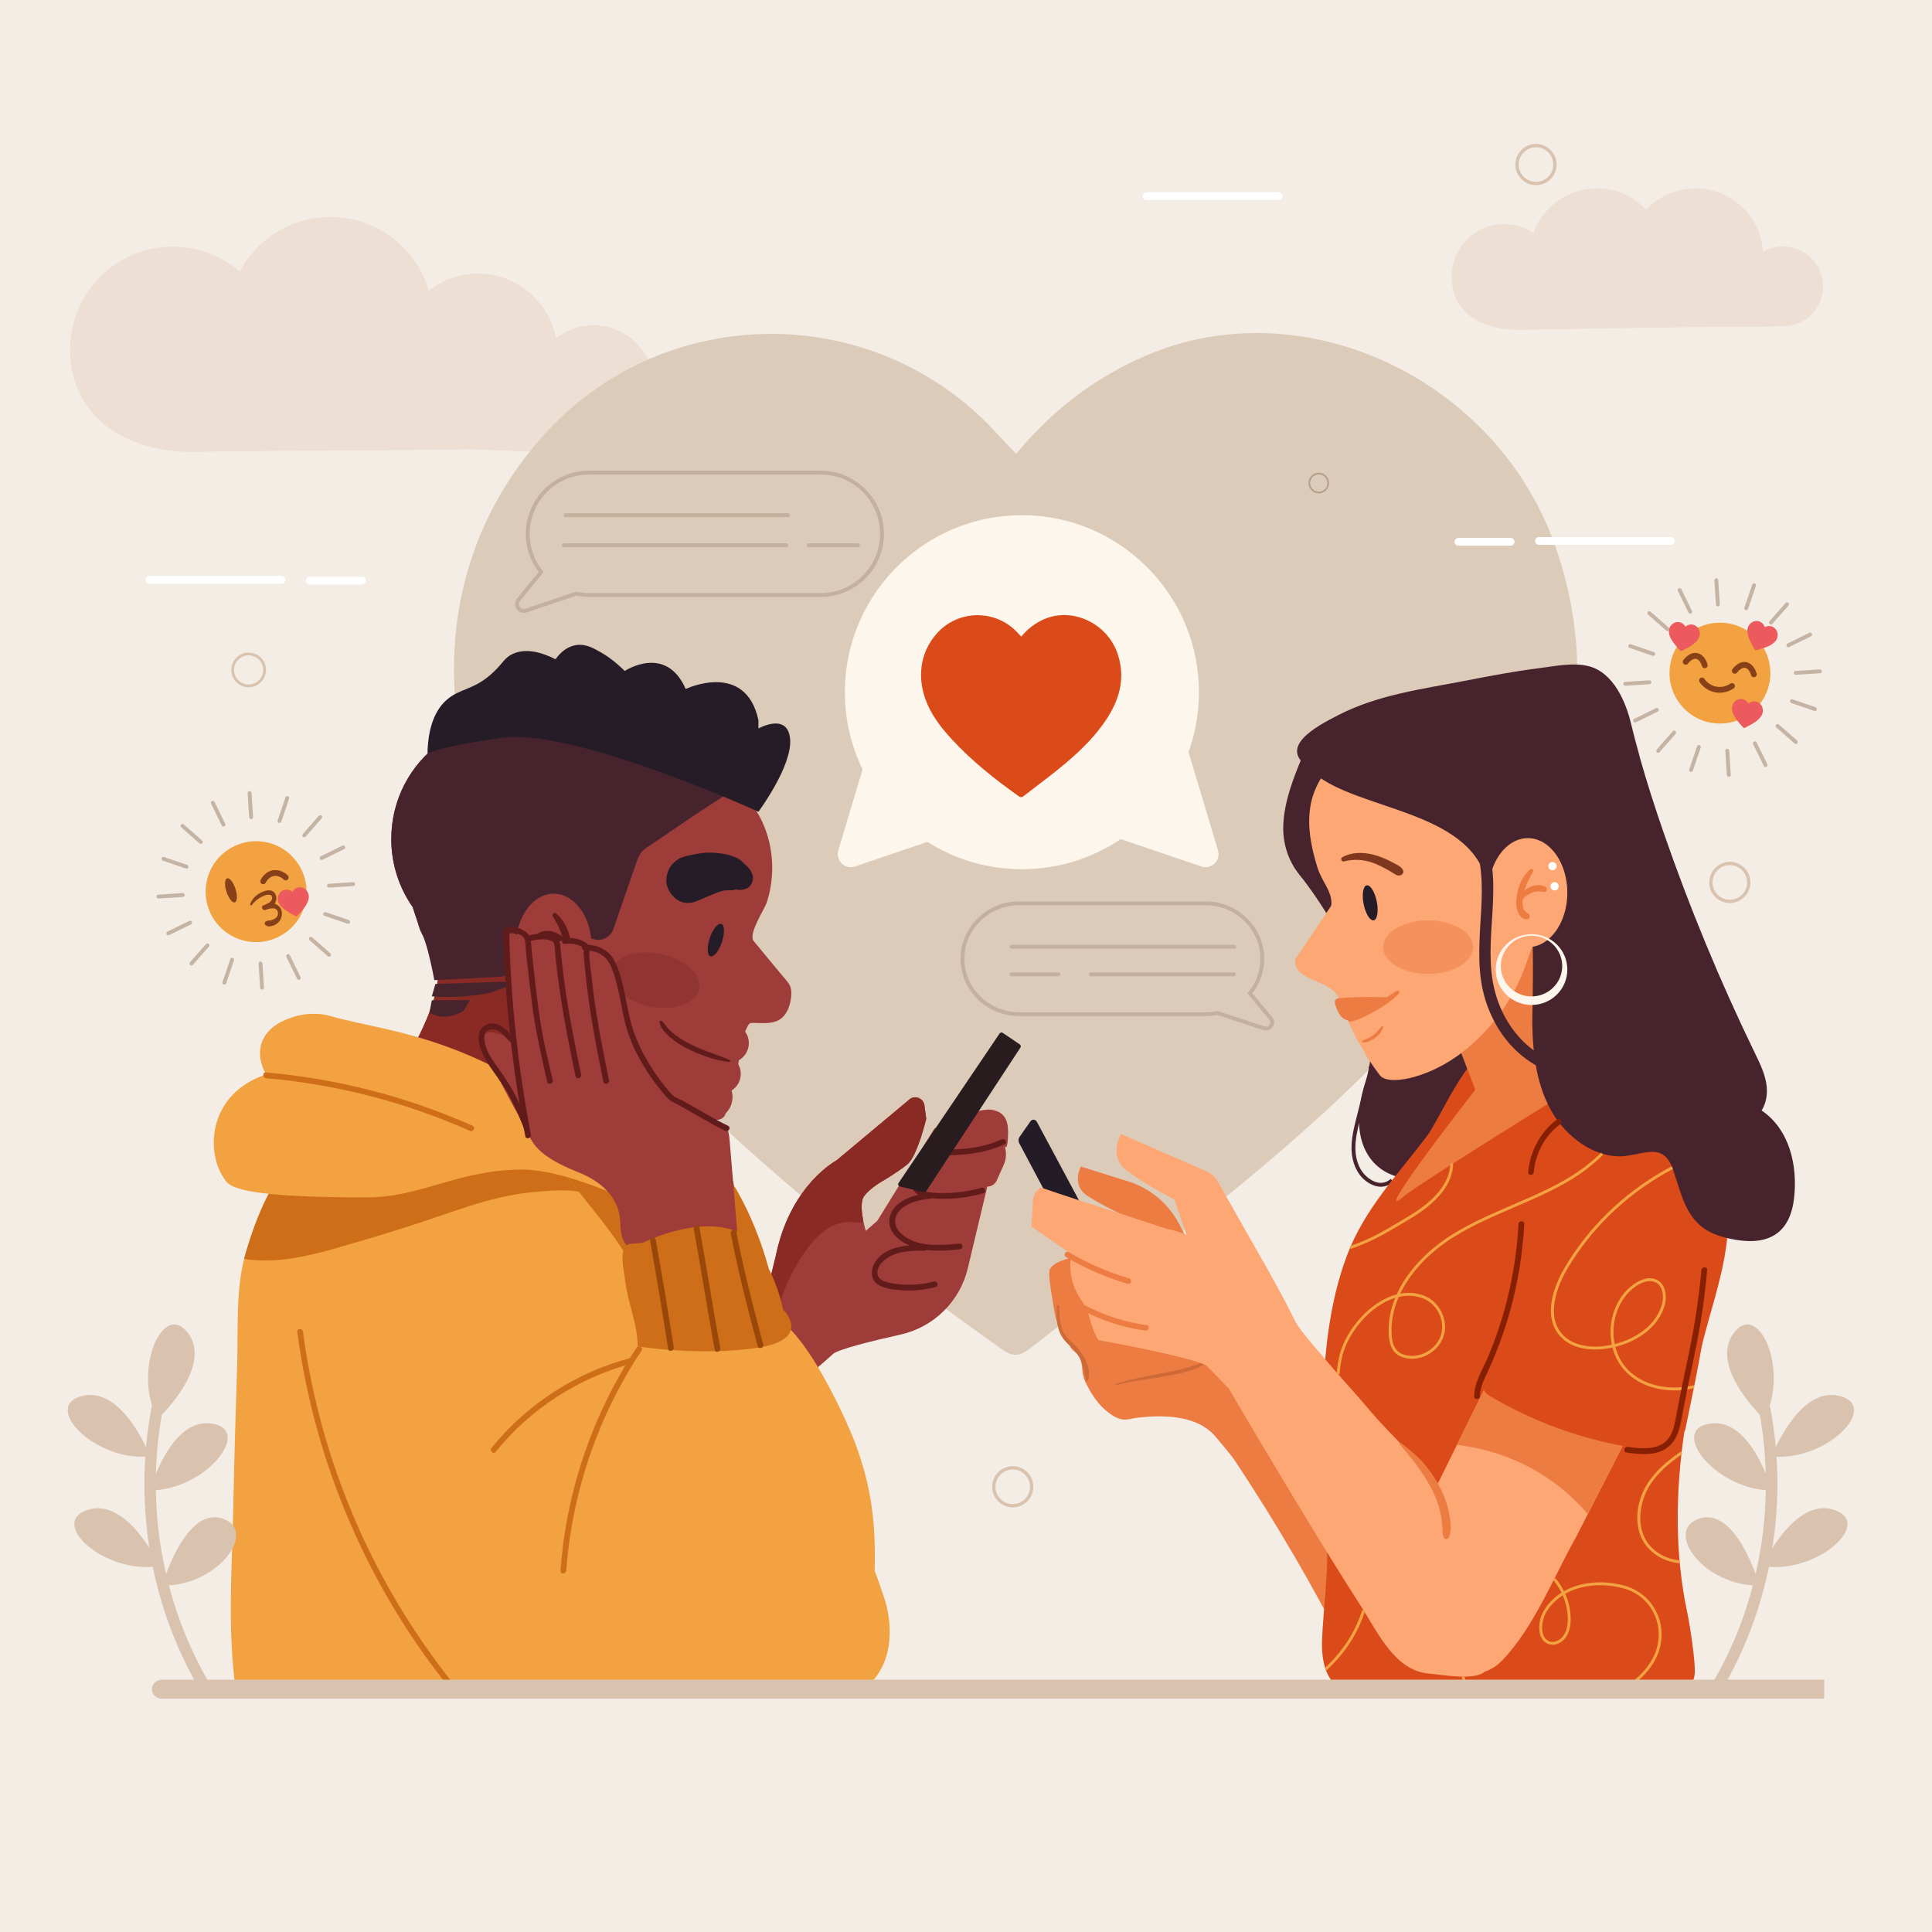 <?xml version="1.0" encoding="utf-8"?> <svg xmlns="http://www.w3.org/2000/svg" xmlns:xlink="http://www.w3.org/1999/xlink" version="1.1" x="0px" y="0px" viewBox="0 0 500 500" style="enable-background:new 0 0 500 500;" xml:space="preserve"> <g id="BACKGROUND"> <g> <rect style="fill:#F4EDE6;" width="500" height="500"></rect> </g> </g> <g id="OBJECTS"> <g> <g> <path style="fill:#EDDFD3;" d="M461.48,63.781c-1.901,0-3.676,0.523-5.205,1.419c-0.544-9.178-8.156-16.453-17.47-16.453 c-5.029,0-9.56,2.124-12.753,5.521c-3.193-3.396-7.724-5.521-12.753-5.521c-7.579,0-14.032,4.818-16.467,11.558 c-2.164-1.461-4.773-2.315-7.581-2.315c-7.491,0-13.564,6.073-13.565,13.565c0,10.415,9.143,13.935,17.963,13.797 c21.984-0.343,43.97-0.831,65.957-0.831c0.299-0.003,0.573-0.057,0.821-0.149c0.346,0.035,0.697,0.053,1.052,0.053 c5.701,0,10.322-4.621,10.322-10.322C471.802,68.402,467.181,63.781,461.48,63.781z"></path> </g> <g> <path style="fill:#EDDFD3;" d="M153.582,84.158c-3.662,0-7.022,1.266-9.689,3.372c-1.809-9.519-10.161-16.72-20.206-16.72 c-4.795,0-9.196,1.654-12.695,4.404c-3.233-11.022-13.414-19.073-25.481-19.073c-10.173,0-19.006,5.722-23.467,14.121 c-4.652-4.01-10.704-6.44-17.327-6.44c-14.668,0-26.559,11.891-26.559,26.559c0,18.548,15.867,26.86,32.275,26.57 c23.273-0.411,46.552-0.258,69.826-0.638c13.944-0.227,48.985,5.624,48.985-16.493C169.243,91.17,162.231,84.158,153.582,84.158z "></path> </g> </g> <g> <g> <g> <path style="fill:#DDCBBA;" d="M262.984,117.453c9.494-11.49,20.487-19.732,33.403-25.341 c40.809-17.721,91.224,5.892,106.306,49.759c10.594,30.811,5.218,59.512-10.393,86.505 c-16.705,28.883-39.887,51.752-64.57,72.693c-19.732,16.74-40.667,31.891-61.031,47.801c-2.382,1.861-4.255,2.553-7.151,0.502 c-34.586-24.502-67.823-50.778-97-82.372c-14.201-15.378-27.291-31.732-35.881-51.494 c-15.429-35.495-11.77-73.866,13.688-102.515c31.124-35.025,85.865-35.565,117.57-0.885 C259.433,113.757,260.996,115.355,262.984,117.453z"></path> </g> </g> <g style="opacity:0.71;"> <g> <path style="fill:#BAA592;" d="M327.602,266.702c-0.232,0-0.468-0.037-0.7-0.114l-11.869-3.921 c-1.015,0.202-2.039,0.305-3.049,0.305h-48.208c-8.376,0-15.189-6.66-15.189-14.847c0-8.186,6.813-14.846,15.189-14.846h48.208 c8.376,0,15.189,6.66,15.189,14.846c0,3.261-1.061,6.342-3.071,8.937l5.154,6.178c0.615,0.736,0.665,1.724,0.127,2.516 C328.97,266.362,328.305,266.702,327.602,266.702z M315.092,261.633l12.124,4.005c0.619,0.207,1.111-0.11,1.34-0.445 c0.223-0.328,0.322-0.846-0.067-1.313l-5.68-6.808l0.262-0.319c2.029-2.481,3.103-5.465,3.103-8.629 c0-7.635-6.365-13.846-14.189-13.846h-48.208c-7.824,0-14.189,6.211-14.189,13.846c0,7.635,6.365,13.847,14.189,13.847h48.208 c0.985,0,1.987-0.104,2.978-0.311L315.092,261.633z"></path> </g> </g> <g style="opacity:0.71;"> <g> <path style="fill:#BAA592;" d="M319.324,252.661h-36.979c-0.276,0-0.5-0.224-0.5-0.5c0-0.276,0.224-0.5,0.5-0.5h36.979 c0.276,0,0.5,0.224,0.5,0.5C319.824,252.438,319.6,252.661,319.324,252.661z"></path> </g> </g> <g style="opacity:0.71;"> <g> <path style="fill:#BAA592;" d="M319.43,245.515h-57.647c-0.276,0-0.5-0.224-0.5-0.5c0-0.276,0.224-0.5,0.5-0.5h57.647 c0.276,0,0.5,0.224,0.5,0.5C319.93,245.291,319.706,245.515,319.43,245.515z"></path> </g> </g> <g style="opacity:0.71;"> <g> <path style="fill:#BAA592;" d="M273.927,252.661h-12.146c-0.276,0-0.5-0.224-0.5-0.5c0-0.276,0.224-0.5,0.5-0.5h12.146 c0.276,0,0.5,0.224,0.5,0.5C274.427,252.438,274.203,252.661,273.927,252.661z"></path> </g> </g> <g> <g> <g> <path style="fill:#FDF6ED;" d="M310.893,224.236c2.602,0.883,5.115-1.542,4.325-4.174l-2.925-9.75l-4.705-15.683 c2.219-6.178,3.157-12.967,2.466-20.052c-2.148-22.038-20.175-39.567-42.262-41.127c-26.805-1.893-49.139,19.293-49.139,45.695 c0,7.165,1.648,13.945,4.581,19.985l-3.355,11.183l-2.925,9.75c-0.79,2.632,1.723,5.057,4.325,4.174l9.64-3.27l9.099-3.086 c7.076,4.475,15.455,7.076,24.447,7.076c9.469,0,18.266-2.874,25.568-7.795l11.219,3.805L310.893,224.236z"></path> </g> </g> <g> <g> <g> <path style="fill:#DB4A19;" d="M264.299,164.748c1.692-2.048,3.652-3.517,5.953-4.516c7.273-3.158,16.259,1.05,18.947,8.868 c1.888,5.492,0.93,10.607-1.853,15.418c-2.977,5.148-7.109,9.224-11.508,12.956c-3.517,2.984-7.248,5.684-10.878,8.519 c-0.425,0.332-0.758,0.455-1.275,0.09c-6.164-4.367-12.088-9.05-17.288-14.681c-2.531-2.741-4.864-5.656-6.395-9.178 c-2.75-6.326-2.098-13.165,2.439-18.271c5.547-6.242,15.304-6.339,20.954-0.158 C263.666,164.089,263.944,164.374,264.299,164.748z"></path> </g> </g> </g> </g> <g style="opacity:0.71;"> <g> <path style="fill:#BAA592;" d="M135.565,158.614c-0.726,0-1.405-0.351-1.849-0.988c-0.596-0.858-0.555-1.936,0.105-2.746 l5.588-6.857c-2.179-2.863-3.328-6.267-3.328-9.868c0-9.008,7.329-16.337,16.338-16.337h60.009 c9.008,0,16.337,7.329,16.337,16.337c0,9.009-7.329,16.338-16.337,16.338h-60.009c-1.091,0-2.196-0.113-3.289-0.337 l-12.806,4.33C136.071,158.572,135.815,158.613,135.565,158.614z M152.419,122.818c-8.457,0-15.338,6.88-15.338,15.337 c0,3.507,1.161,6.813,3.358,9.563l0.252,0.315l-6.095,7.478c-0.45,0.554-0.326,1.161-0.06,1.545s0.794,0.714,1.467,0.483 l13.064-4.418l0.135,0.028c1.068,0.229,2.15,0.344,3.216,0.344h60.009c8.457,0,15.337-6.881,15.337-15.338 c0-8.457-6.88-15.337-15.337-15.337H152.419z"></path> </g> </g> <g style="opacity:0.71;"> <g> <path style="fill:#BAA592;" d="M203.475,141.603h-57.563c-0.276,0-0.5-0.224-0.5-0.5s0.224-0.5,0.5-0.5h57.563 c0.276,0,0.5,0.224,0.5,0.5S203.751,141.603,203.475,141.603z"></path> </g> </g> <g style="opacity:0.71;"> <g> <path style="fill:#BAA592;" d="M203.928,133.831h-57.563c-0.276,0-0.5-0.224-0.5-0.5c0-0.276,0.224-0.5,0.5-0.5h57.563 c0.276,0,0.5,0.224,0.5,0.5C204.428,133.608,204.204,133.831,203.928,133.831z"></path> </g> </g> <g style="opacity:0.71;"> <g> <path style="fill:#BAA592;" d="M222.04,141.603h-12.751c-0.276,0-0.5-0.224-0.5-0.5s0.224-0.5,0.5-0.5h12.751 c0.276,0,0.5,0.224,0.5,0.5S222.317,141.603,222.04,141.603z"></path> </g> </g> </g> <g> <g> <path style="fill:#ED7C43;" d="M294.969,361.959c0.035,0.005,0.07,0.009,0.105,0.014 C295.038,362.183,295.002,362.212,294.969,361.959z"></path> </g> </g> <g> <g> <g> <path style="fill:#47242D;" d="M336.137,226.178c0,0,24.859,29.86,17.28,53.679s11.534,31.497,27.109,20.053 c15.575-11.444,7.472-25.99,7.472-25.99S367.855,216.967,336.137,226.178z"></path> </g> </g> <g> <g> <path style="fill:#47242D;" d="M357.358,307.126c-1.348,0.001-2.77-0.576-4.159-1.724c-2.053-1.694-3.298-4.532-3.416-7.787 c-0.103-2.872,0.595-5.661,1.271-8.357l1.536-6.135c0.219-0.87,0.464-1.641,0.7-2.386c0.504-1.58,0.939-2.945,0.965-4.764 l1,0.016c-0.029,1.966-0.507,3.465-1.012,5.052c-0.232,0.73-0.473,1.484-0.683,2.324l-1.536,6.135 c-0.659,2.63-1.34,5.349-1.241,8.078c0.107,2.97,1.22,5.541,3.053,7.053c1.273,1.051,3.758,2.507,6.094,0.466l0.658,0.754 C359.611,306.702,358.513,307.126,357.358,307.126z"></path> </g> </g> <g> <g> <g> <path style="fill:#ED7C43;" d="M369.613,396.227c-1.335-4.209-2.689-8.46-4.941-12.259c-2.416-4.075-5.783-7.488-9.114-10.857 c-3.694-3.735-7.392-7.474-11.371-10.904c-8.939-7.707-19.271-13.789-30.338-17.889c-0.603-3.359-1.456-6.657-2.866-9.757 c-4.109-9.037-14.637-13.632-24.2-12.477c-2.865,0.346-5.423,1.631-8.017,2.804c-2.094,0.948-5.653,1.371-6.963,3.419 c-0.62,0.969-0.06,4.389,1.085,11.19c0,0,0.694,4.12,2.273,6.239c0.049,0.066,0.321,0.44,0.678,0.957 c0.273,0.395,0.634,0.964,1.185,1.969c0.498,0.907,1.971,1.685,2.287,2.377c1.227,2.692,0.283,4.087,1.671,6.807 c1.171,2.294,3.013,5.903,6.837,8.402c2.858,1.868,4.353,0.929,6.078,0.715c7.91-0.983,16.3-0.528,20.838,5.026 c1.721,2.107,3.566,4.099,5.07,6.365c10.384,15.647,19.871,31.89,28.406,48.618c5.825,0.529,11.711,0.7,17.581,0.502 c0.195-0.082,0.386-0.16,0.515-0.206c0.459-1.64,1.716-3.069,3.842-3.401c0.679-0.106,1.355-0.213,2.027-0.325 c0.136-0.076,0.264-0.164,0.402-0.237c0.279-0.147,0.563-0.279,0.844-0.422c1.104-1.307,2.255-2.571,3.44-3.807 C374.445,411.46,372.029,403.844,369.613,396.227z"></path> </g> </g> <g> <g> <path style="fill:#ED7C43;" d="M281.298,309.393c4.085,2.723,10.211,5.446,10.211,5.446l2.949,7.259 c-0.204-0.502-4.069-1.083-4.582-1.22c-1.405-0.374-2.809-0.749-4.214-1.123c2.979,2.306,6.3,4.148,9.934,5.114 c5.018,1.334,9.083-0.018,12.164-3.203l-2.682-5.054c-2.763-5.206-7.468-9.113-13.094-10.871l-12.275-3.836 C279.71,301.905,277.214,306.67,281.298,309.393z"></path> </g> </g> <g> <g> <g> <path style="fill:#CE6A38;" d="M288.788,358.451c4.675-1.159,9.496-1.611,14.217-2.543c2.259-0.446,4.652-0.904,6.782-1.797 c1.189-0.499,2.43-1.367,2.224-2.811c-0.043-0.302-0.432-0.3-0.453,0.011c-0.117,1.792-3.522,2.369-4.82,2.735 c-2.008,0.566-4.052,0.991-6.102,1.374c-4.026,0.753-8.031,1.47-11.931,2.747 C288.535,358.223,288.609,358.496,288.788,358.451L288.788,358.451z"></path> </g> </g> </g> <g> <g> <g> <path style="fill:#CE6A38;" d="M273.502,338.098c-0.19,3.372-0.011,6.894,2.561,9.388c1.359,1.318,2.654,2.488,3.493,4.228 c0.846,1.754,0.998,3.556,1.45,5.412c0.085,0.35,0.575,0.306,0.66-0.016c0.86-3.228-1.341-6.971-3.606-9.096 c-1.421-1.334-2.737-2.425-3.318-4.37c-0.532-1.783-0.55-3.716-0.603-5.563C274.127,337.652,273.525,337.679,273.502,338.098 L273.502,338.098z"></path> </g> </g> </g> <g> <g> <g> <path style="fill:#CE6A38;" d="M284.206,344.933c7.388-0.719,14.76-2.275,22.06-3.608c1.85-0.338,3.699-0.734,5.56-1.009 c1.735-0.256,3.377-0.098,4.606,1.278c1.102,1.234,1.427,2.863,1.06,4.454c-0.182,0.787-0.485,1.547-0.915,2.232 c-0.393,0.626-0.954,1.113-1.322,1.75c-0.152,0.264,0.111,0.626,0.41,0.528c1.38-0.451,2.491-2.143,2.997-3.432 c0.57-1.451,0.569-3.126,0.001-4.577c-0.509-1.301-1.463-2.485-2.706-3.151c-1.54-0.825-3.218-0.675-4.876-0.369 c-4.427,0.815-8.831,1.759-13.24,2.663c-4.568,0.936-9.177,1.78-13.663,3.063 C284.086,344.781,284.105,344.943,284.206,344.933L284.206,344.933z"></path> </g> </g> </g> <g> <g> <g> <path style="fill:#CE6A38;" d="M280.607,335.047c5.072-2.443,11.112-2.652,16.606-3.404c2.683-0.367,5.371-0.82,8.071-1.035 c1.362-0.109,2.748-0.149,4.107,0.011c0.648,0.076,1.292,0.198,1.919,0.381c0.624,0.181,1.13,0.476,1.789,0.397 c0.472-0.056,0.873-0.616,0.549-1.064c-0.698-0.967-1.996-1.194-3.127-1.401c-1.391-0.255-2.808-0.302-4.217-0.219 c-3.061,0.181-6.106,0.783-9.134,1.245c-5.716,0.874-11.966,1.252-17.013,4.328 C279.682,334.578,280.108,335.287,280.607,335.047L280.607,335.047z"></path> </g> </g> </g> <g> <g> <g> <path style="fill:#CE6A38;" d="M277.761,324.893c5.585-0.252,11.053-1.247,16.607-1.828c2.556-0.267,5.197-0.393,7.721,0.18 c2.376,0.54,4.237,1.865,6.317,3.035c0.515,0.289,0.908-0.321,0.699-0.769c-1.011-2.161-3.226-3.21-5.429-3.871 c-2.648-0.794-5.465-0.82-8.192-0.515c-5.958,0.666-12,1.811-17.788,3.343C277.47,324.527,277.525,324.904,277.761,324.893 L277.761,324.893z"></path> </g> </g> </g> </g> <g> <g> <g> <path style="fill:#DB4A19;" d="M434.201,394.572c-0.204-16.258,2.604-32.406,6.687-48.095 c4.035-15.501,8.853-26.696,4.787-43.126c-6.514-26.327-36.065-34.536-60.561-31.248c-5.486,0.736-12.598,17.654-15.836,21.935 c-7.604,10.053-16.198,18.898-20.695,30.902c-4.559,12.17-5.882,25.389-6.211,38.294c-0.277,10.89,0.03,21.795,0.917,32.655 c0.772,9.452-0.799,20.209-1.133,28.222c-0.919,22.043,19.615,12.722,30.185,13.346c12.952,0.764,28.376,1.217,41.309,0.615 c7.087-0.33,23.884,4.634,24.931-4.779c0.312-2.803-1.275-12.97-1.869-15.727C435.075,409.959,434.297,402.275,434.201,394.572 z"></path> </g> </g> </g> <g> <g> <g> <path style="fill:#231B25;" d="M266.591,290.33l-2.797,3.997c-0.261,0.451-0.271,1.054-0.024,1.518l6.981,13.131 c0.135,0.255,0.337,0.445,0.572,0.539l7.399,4.488c0.974,0.389,1.799-0.96,1.233-2.016l-11.583-21.616 C267.953,289.588,267.032,289.568,266.591,290.33z"></path> </g> </g> <g> <g> <g> <g> <path style="fill:#FCA774;" d="M431.235,303.421c-6.801-2.414-16.205,1.407-22.533,9.455l-22.854,43.226l-14.311,28.999 c-9.848,17.923-8.236,36.304,1.406,44.149c5.002,4.069,10.864,5.539,15.728,0.556c8.336-8.54,13.476-21.879,19.309-32.192 c10.275-20.113,20.551-40.227,30.826-60.34C446.916,322.317,440.514,306.715,431.235,303.421z"></path> </g> </g> <g> <g> <path style="fill:#ED7C43;" d="M377.047,373.935c5.216,0.61,14.195,2.407,23.287,8.486c4.668,3.121,8.13,6.545,10.592,9.425 c4.824-9.443,9.648-18.887,14.473-28.33v0l-41.172-4.13L377.047,373.935z"></path> </g> </g> <g> <g> <path style="fill:#FCA774;" d="M318.013,359.353c6.285,10.747,12.669,21.438,19.13,32.08 c4.956,8.162,9.947,16.308,15.126,24.332c4.305,6.67,8.673,16.597,17.49,17.35c3.711,0.317,11.768,1.901,14.581-0.541 c6.245-5.421,7.628-19.469,6.82-26.612c-1.167-10.309-16.021-17.928-22.332-25.457c-4.518-5.391-9.941-10.251-14.458-15.641 c-3.94-4.702-8.155-9.186-12.095-13.888c-1.483-1.77-6.057-6.957-7.093-9.043c-1.428-2.877-23.632,2.161-25.725,8.6 L318.013,359.353z"></path> </g> </g> <g> <g> <g> <path style="fill:#FCA774;" d="M290.136,293.491c0,0-3.45,5.767,1.452,9.452c4.902,3.685,12.351,7.514,12.351,7.514 l3.166,9.262c-0.219-0.64-4.999-1.639-5.629-1.845c-4.283-1.406-8.566-2.812-12.85-4.218 c-6.372-2.091-12.815-4.093-19.134-6.295c-0.053-0.018-0.163,0.032-0.307,0.125c-1.152,0.741-1.818,2.037-1.884,3.405 c-0.105,2.183-0.261,4.374-0.384,6.555l10.386,7.118l-0.026,0.131c-0.844,4.194,0.212,8.495,2.699,11.977 c0.79,1.106,1.476,2.38,1.824,3.762c1.159,4.609,2.478,6.387,2.478,6.387s25.745,4.581,28.788,7.025 c3.043,2.444,6.37,8.879,13.024,6.7c6.654-2.179,13.468-7.188,11.273-13.558c-2.195-6.371-11.769-22.813-11.769-22.813 l-10.488-18.486c-0.635-1.119-1.615-2.001-2.794-2.516L290.136,293.491z"></path> </g> </g> </g> <g> <g> <g> <path style="fill:#ED7C43;" d="M275.877,325.329c5.04,2.971,10.352,5.264,15.966,6.907c0.899,0.263,1.247-1.148,0.352-1.41 c-5.495-1.608-10.684-3.862-15.615-6.769C275.771,323.58,275.073,324.855,275.877,325.329L275.877,325.329z"></path> </g> </g> </g> <g> <g> <g> <path style="fill:#ED7C43;" d="M280.295,339.194c5.077,2.648,10.435,4.377,16.109,5.172 c0.918,0.128,1.276-1.281,0.352-1.411c-5.554-0.778-10.781-2.438-15.758-5.034 C280.168,337.489,279.465,338.762,280.295,339.194L280.295,339.194z"></path> </g> </g> </g> <g> <g> <g> <path style="fill:#ED7C43;" d="M362.187,373.682c2.915,3.425,5.899,7.148,8.047,11.112c1.096,2.021,1.936,4.186,2.478,6.422 c0.275,1.135,0.439,2.277,0.532,3.44c0.082,1.026,0.004,2.144,0.32,3.129c0.192,0.597,1.053,0.738,1.356,0.147 c0.988-1.923,0.424-4.722,0-6.739c-0.512-2.437-1.445-4.766-2.636-6.949c-1.143-2.094-2.523-4.098-4.122-5.87 c-1.723-1.91-3.654-3.446-5.684-5.006C362.257,373.197,362.008,373.472,362.187,373.682L362.187,373.682z"></path> </g> </g> </g> </g> <g> <g> <path style="fill:#DB4A19;" d="M436.108,370.179c3.911-18.875,8.021-37.68,7.182-57.15c-0.015-0.34,0.005-0.658,0.046-0.961 c-1.781-11.132-7.244-19.924-19.683-20.561c-8.263-0.423-19.326,2.278-24.403,9.338c-4.622,6.428-4.328,15.957-5.552,23.447 c-1.87,11.45-5.945,22.197-9.48,33.179c-0.224,0.695-0.446,1.444-0.23,2.141c0.257,0.827,1.053,1.347,1.798,1.788 c1.206,0.714,2.427,1.403,3.661,2.067c11.791,6.343,24.81,10.4,38.119,11.86c0.72,0.079,1.457,0.15,2.163-0.013 c0.752-0.174,1.419-0.601,2.047-1.051C433.395,373.099,434.837,371.71,436.108,370.179z"></path> </g> </g> </g> </g> <g> <g> <path style="fill:#47242D;" d="M371.291,202.615c2.246-5.878,0.958-24.936-9.099-22.171c-4.492,1.235-8.909,2.744-13.219,4.515 c-2.83,1.163-5.677,2.482-7.862,4.623c-2.443,2.395-3.864,5.621-5.129,8.8c-2.012,5.057-3.798,10.322-3.885,15.763 c-0.16,10.132,8.242,20.905,18.972,14.898c4.89-2.738,7.668-7.824,10.595-12.375 C364.662,212.009,369.301,207.822,371.291,202.615z"></path> </g> </g> <g> <g> <g> <path style="fill:#EDCBA2;" d="M391.999,236.348c0.369,0.044,0.736,0.099,1.108,0.102c0.326,0.003,0.652,0.007,0.978,0.01 c0.665,0.007,1.33,0.014,1.996,0.021c0.403,0.004,0.742-0.405,0.716-0.796c-0.027-0.407-0.325-0.764-0.754-0.76 c-1.299,0.014-2.619-0.041-3.909,0.114c-0.325,0.039-0.567,0.256-0.601,0.59C391.504,235.91,391.677,236.309,391.999,236.348 L391.999,236.348z"></path> </g> </g> </g> <g> <g> <g> <path style="fill:#EDCBA2;" d="M394.337,238.438c0.412,0.037,0.825,0.087,1.238,0.107c0.199,0.01,0.398,0.02,0.598,0.03 c0.195,0.01,0.37,0.016,0.549-0.094c0.211-0.131,0.343-0.368,0.337-0.617c-0.006-0.25-0.149-0.484-0.367-0.606 c-0.179-0.101-0.36-0.087-0.553-0.078c-0.199,0.01-0.397,0.02-0.596,0.03c-0.411,0.02-0.823,0.07-1.233,0.107 c-0.289,0.026-0.536,0.271-0.515,0.574C393.816,238.208,394.028,238.411,394.337,238.438L394.337,238.438z"></path> </g> </g> </g> <defs> <filter id="Adobe_OpacityMaskFilter" filterUnits="userSpaceOnUse" x="346.095" y="257.655" width="16.698" height="4.86"> <feColorMatrix type="matrix" values="1 0 0 0 0 0 1 0 0 0 0 0 1 0 0 0 0 0 1 0"></feColorMatrix> </filter> </defs> <mask maskUnits="userSpaceOnUse" x="346.095" y="257.655" width="16.698" height="4.86" id="SVGID_1_"> <g style="filter:url(#Adobe_OpacityMaskFilter);"> <path style="fill:#F8BC97;" d="M420.606,209.469c-0.329-0.856-0.774-1.775-1.315-2.728 c-3.462-6.096-10.893-13.582-17.517-14.724c-6.255-1.078-12.974-0.834-19.253-0.193c-11.553,1.18-30.469,6.98-38.005,15.907 c-5.526,6.547-4.941,13.69-2.209,21.851c1.085,3.242,2.627,4.31,2.239,7.435c-0.104,0.839-0.355,1.701-0.803,2.601 c-1.985,3.987-4.83,7.436-6.627,11.509c-1.001,2.269,0.95,2.063,3.267,3.012c1.216,0.498,2.694,0.814,4.065,1.083 c1.681,0.328,2.792,2.33,3.183,4.239c0.072,0.352,0.093,0.716,0.225,1.054c0.61,1.566,5.251,0.63,6.588,0.361 c3.313-0.665,5.686-2.032,6.994-2.92c0.607-0.154,1.249,0.141,1.483,0.68c0.2,0.46,0.059,1.046-0.562,1.44 c-1.816,1.291-3.755,2.418-5.645,3.611c-1.473,0.93-4.526,2.339-5.042,4.067c-0.428,1.433,0.815,1.874,1.41,3.078 c0.948,1.922,0.188,4.423,1.872,6.061c1.544,1.502,3.197,1.052,5.068,0.594c4.021-0.984,8.064-1.823,11.825-3.516 c4.685-2.11,7.899-3.557,11.742-6.512c5.462-4.199,8.735-6.715,10.037-11.03c0.438-1.453,1.299-5.248,3.675-7.976 c0.928-1.065,1.702-1.535,2.528-1.632c1.716-0.201,2.914,1.628,6.294-0.221c7.502-4.104,11.587-9.693,13.881-17.345 C421.941,222.793,423.035,215.786,420.606,209.469z"></path> </g> </mask> <g style="mask:url(#SVGID_1_);"> <g> <path style="fill:#E57B5E;" d="M352.669,262.392c1.637-0.327,3.167-0.994,4.681-1.656c1.197-0.523,2.394-1.047,3.591-1.57 c0.746-0.326,1.559-0.716,1.853-1.429c-2.548,0.043-5.097,0.086-7.645,0.13c-2.499,0.042-9.54-1.376-9.027,2.608 C346.379,262.463,350.98,262.729,352.669,262.392z"></path> </g> </g> <g> <g> <g> <path style="fill:#ED7C43;" d="M420.121,273.664c-0.195,0-52.39,32.156-56.95,36.053c-8.193,7.002,13.661-21.298,18.642-27.704 l-5.81-15.038l-0.215-0.557l-3.379-8.29c10.966-7.031,21.932-14.072,32.899-21.112 C404.409,237.591,415.053,262.053,420.121,273.664z"></path> </g> </g> <g> <g> <g> <path style="fill:#FCA774;" d="M423.744,224.174c-2.412,8.72-6.699,15.116-14.521,19.833c-2.47-1.885-5.986-3.945-9.033-2.871 c-3.388,1.182-4.082,5.478-6.035,10.439c-4.58,11.611-12.9,18.847-17.216,21.864c-8.076,5.674-17.743,7.617-19.872,4.804 c-1.016-1.348-1.982-2.724-2.91-4.131c-0.557-0.859-1.113-1.768-1.465-2.734c-1.65-2.207-2.695-4.824-3.945-7.304 c-0.547-1.104-1.162-2.226-1.465-3.408c-0.049-0.059-0.117-0.098-0.166-0.156c-0.322-0.41-0.371-0.957-0.479-1.465 c-0.146-0.674-0.42-1.26-0.791-1.768c-2.793-3.887-11.083-3.515-10.654-9.003l9.335-13.886 c0.078-0.664,0.039-1.289-0.068-1.894c-0.01-0.029-0.01-0.039-0.01-0.039c-0.508-2.646-2.539-4.863-3.486-7.9 c-2.91-9.404-3.535-17.636,2.353-25.184c8.027-10.292,28.182-16.972,40.496-18.329c6.689-0.742,13.847-1.025,20.507,0.215 c7.06,1.318,14.97,9.951,18.661,16.972c0.576,1.104,1.055,2.158,1.406,3.144C426.976,208.657,425.804,216.733,423.744,224.174 z"></path> </g> </g> <g> <g> <g> <g> <path style="fill:#ED7C43;" d="M352.647,269.75c0.319,0.07,0.567,0.046,0.883-0.03c0.292-0.069,0.574-0.16,0.851-0.277 c0.548-0.231,1.071-0.522,1.549-0.876c0.474-0.351,0.947-0.754,1.286-1.24c0.091-0.13,0.188-0.262,0.264-0.401 c0.05-0.091,0.059-0.168,0.085-0.267c-0.034,0.129,0.048-0.053,0.061-0.08c0.13-0.261,0.268-0.539,0.326-0.826 c0.039-0.192-0.199-0.377-0.347-0.203c-0.172,0.203-0.308,0.434-0.475,0.642c0-0.001-0.148,0.185-0.052,0.092 c-0.054,0.052-0.131,0.075-0.187,0.135c-0.093,0.099-0.177,0.206-0.27,0.305c-0.369,0.392-0.725,0.792-1.151,1.126 c-0.424,0.332-0.888,0.624-1.38,0.844c-0.5,0.223-1.042,0.348-1.505,0.638C352.432,269.43,352.461,269.709,352.647,269.75 L352.647,269.75z"></path> </g> </g> </g> <g> <g> <path style="fill:#ED7C43;" d="M361.67,256.388c-0.56,0.139-1.031,0.556-1.504,0.87c-0.414,0.275-0.822,0.557-1.233,0.835 c-4.046-0.145-8.099-0.086-12.138,0.199c-0.406,0.029-0.855,0.08-1.123,0.387c-0.312,0.357-0.241,0.904-0.093,1.355 c0.654,1.995,1.459,3.774,3.444,4.055c-0.02,0.175,0.13,0.361,0.344,0.32c1.25-0.238,2.325-0.603,3.475-1.152 c1.162-0.554,2.302-1.155,3.416-1.801c1.086-0.629,2.132-1.302,3.141-2.049c0.487-0.361,0.967-0.729,1.426-1.125 c0.462-0.397,1.003-0.78,1.28-1.333C362.254,256.65,361.998,256.306,361.67,256.388z"></path> </g> </g> <g> <g> <g> <path style="fill:#261C27;" d="M352.91,233.994c-0.503-2.499-0.151-4.677,0.785-4.866c0.937-0.189,2.104,1.684,2.607,4.183 c0.503,2.499,0.151,4.677-0.785,4.866C354.58,238.366,353.413,236.493,352.91,233.994z"></path> </g> </g> <g> <g> <g> <path style="fill:#7F371D;" d="M347.828,222.935c2.496-0.661,4.998-0.512,7.438,0.345c1.21,0.425,2.373,1.011,3.495,1.628 c0.529,0.291,1.05,0.596,1.567,0.909c0.584,0.353,1.178,0.865,1.898,0.769c0.574-0.077,1.168-0.673,0.895-1.312 c-0.368-0.861-1.037-1.165-1.827-1.602c-0.603-0.334-1.212-0.657-1.831-0.96c-1.315-0.643-2.676-1.181-4.099-1.535 c-2.622-0.652-5.581-0.686-7.991,0.681C346.81,222.177,347.21,223.098,347.828,222.935L347.828,222.935z"></path> </g> </g> </g> </g> <g style="opacity:0.5;"> <g> <path style="fill:#ED7C43;" d="M381.223,245.129c0,3.833-5.208,6.94-11.633,6.94c-6.425,0-11.633-3.107-11.633-6.94 c0-3.833,5.208-6.94,11.633-6.94C376.015,238.189,381.223,241.296,381.223,245.129z"></path> </g> </g> </g> </g> </g> <g> <g> <g> <path style="fill:#47242D;" d="M455.906,287.389c1.123-1.787,1.54-4.073,1.314-6.208c-0.325-3.063-1.717-5.895-3.062-8.665 c-9.01-18.556-16.911-37.65-23.65-57.145c-2.213-6.402-4.3-12.853-6.122-19.351c-0.567-2.346-1.146-4.69-1.71-7.037 c0,0-0.103-0.506-0.327-1.342l1.81,7.573c-0.731-2.642-1.422-5.291-2.051-7.949c-1.339-5.651-4.561-13.096-10.734-14.801 c-4.047-1.116-9.093-0.043-13.149,0.472c-6.341,0.805-12.542,1.975-18.801,3.197c-11.291,2.205-22.594,3.59-32.972,8.882 c-5.472,2.791-16.855,8.654-6.706,14.201c11.831,6.466,35.114,7.734,35.114,7.734c2.813,4.831,11.689,23.935,19.491,22.881 c3.33-0.449,2.171,32.23,2.201,34.81c0.097,8.282,1.171,16.867,5.55,23.897c3.498,5.616,10.092,10.709,16.987,10.725 c5.675,0.013,11.24-4.239,13.88,3.399c2.632,7.616,3.586,14.84,12.775,17.415c9.707,2.72,16.656,0.702,18.341-8.494 c0.091-0.497,0.167-1.015,0.227-1.554C465.252,301.576,463.128,292.318,455.906,287.389z"></path> </g> </g> <g> <g> <path style="fill:#47242D;" d="M386.624,218.317c-1.619-4.848-2.48-10.859-6.234-14.489c-3.926-3.796-10.684-6.395-24.2-11.591 c-4.023-1.547-7.36-2.719-9.579-3.477c0,0-14.369,6.665-4.076,13.131c13.301,8.356,41.19,9.098,42.727,29.462 c2.571,2.185,3.908,2.231,4.269,2.83C390.548,235.87,389.487,226.891,386.624,218.317z"></path> </g> </g> </g> <g> <g> <g> <g> <path style="fill:#FCA774;" d="M405.624,231.023c0,7.791-4.573,14.107-10.214,14.107s-10.214-6.316-10.214-14.107 c0-7.791,4.573-14.107,10.214-14.107S405.624,223.231,405.624,231.023z"></path> </g> </g> <g> <g> <g> <path style="fill:#ED7C43;" d="M395.973,225.005c-1.054,0.992-1.841,2.028-2.432,3.36c-0.575,1.295-0.93,2.702-1.077,4.11 c-0.122,1.173-0.115,2.349,0.327,3.462c0.386,0.97,1.243,2.104,2.423,1.962c0.875-0.105,0.9-1.242,0.154-1.561 c-1.642-0.702-1.446-2.949-1.198-4.405c0.186-1.096,0.516-2.153,0.956-3.172c0.457-1.059,0.997-2.162,1.626-3.126 C397.074,225.14,396.394,224.609,395.973,225.005L395.973,225.005z"></path> </g> </g> </g> <g> <g> <g> <path style="fill:#ED7C43;" d="M393.686,233.576c0.21-0.526,0.517-1.084,0.968-1.441c0.432-0.342,1.031-0.741,1.461-0.952 c1.06-0.52,2.29-0.611,3.389-0.336c0.34,0.085,0.665-0.121,0.775-0.444c0.101-0.297,0.029-0.761-0.295-0.909 c-0.721-0.329-1.445-0.5-2.242-0.418c-0.785,0.08-1.517,0.321-2.214,0.686c-0.696,0.365-1.223,0.847-1.652,1.503 c-0.409,0.625-0.749,1.261-0.924,1.993C392.848,233.695,393.496,234.052,393.686,233.576L393.686,233.576z"></path> </g> </g> </g> </g> <g> <g> <g> <path style="fill:#FDF6ED;" d="M396.359,241.761c-5.117,0-9.265,4.102-9.265,9.162c0,5.06,4.148,9.162,9.265,9.162 c5.117,0,9.265-4.102,9.265-9.162C405.624,245.863,401.476,241.761,396.359,241.761z M396.359,257.874 c-4.387,0-7.944-3.517-7.944-7.855s3.556-7.855,7.944-7.855c4.387,0,7.943,3.517,7.943,7.855S400.746,257.874,396.359,257.874 z"></path> </g> </g> </g> <g> <g> <path style="fill:#FFFFFF;" d="M403.396,229.38c0,0.59-0.479,1.069-1.069,1.069c-0.59,0-1.069-0.479-1.069-1.069 c0-0.59,0.479-1.069,1.069-1.069C402.917,228.311,403.396,228.79,403.396,229.38z"></path> </g> </g> <g> <g> <path style="fill:#FFFFFF;" d="M402.853,224.155c0,0.59-0.478,1.069-1.069,1.069c-0.59,0-1.069-0.479-1.069-1.069 c0-0.59,0.479-1.069,1.069-1.069C402.375,223.087,402.853,223.565,402.853,224.155z"></path> </g> </g> </g> <g> <g> <g> <path style="fill:#47242D;" d="M370.264,207.282c5.452,1.229,9.485,5.814,11.368,10.917c2.361,6.398,1.952,13.364,1.541,20.048 c-0.421,6.838-0.817,13.803,1.22,20.443c1.717,5.598,4.962,10.855,9.531,14.566c5.241,4.256,12.061,6.532,18.813,5.757 c1.887-0.217,1.831-3.194-0.073-2.976c-5.959,0.684-12.033-1.156-16.689-4.937c-4.567-3.709-7.643-8.951-9.114-14.612 c-3.421-13.162,2.673-27.33-2.792-40.179c-2.395-5.631-6.953-10.534-13.086-11.916 C369.116,203.972,368.395,206.861,370.264,207.282L370.264,207.282z"></path> </g> </g> </g> <g> <g> <path style="fill:#F2A240;" d="M433.347,359.836c-1.927,0-3.825-0.257-5.595-0.763c-2.69-0.777-4.984-2.087-6.819-3.893 c-1.724-1.706-2.972-3.926-3.623-6.439c-0.262,0.059-0.521,0.111-0.786,0.161c-5.477,1.009-10.298-0.198-12.893-3.236 c-4.878-5.69-0.679-14.27,1.353-17.694c6.087-10.283,14.948-18.934,25.626-25.015c0.663-0.381,1.338-0.744,2.012-1.096 l0.348,0.664c-0.666,0.348-1.331,0.705-1.986,1.083c-10.566,6.017-19.333,14.573-25.355,24.746 c-1.52,2.563-6.118,11.352-1.428,16.824c2.42,2.832,6.98,3.949,12.186,2.985c0.254-0.047,0.503-0.098,0.753-0.153 c-1.253-6.125,1.13-12.577,5.875-15.798c1.017-0.686,3.623-2.152,5.866-0.961c2.248,1.193,2.639,4.34,1.863,6.832 c-1.542,4.978-6.277,8.878-12.705,10.484c0.619,2.377,1.797,4.473,3.42,6.078c1.745,1.717,3.933,2.964,6.501,3.706 c2.478,0.709,5.226,0.907,7.94,0.578c0.71-0.084,1.354-0.192,1.972-0.333c0.166-0.032,0.319-0.07,0.473-0.109l0.182,0.728 c-0.167,0.041-0.334,0.083-0.502,0.114c-0.63,0.145-1.3,0.258-2.035,0.344C435.108,359.782,434.224,359.836,433.347,359.836z M427.004,331.552c-1.465,0-2.9,0.832-3.569,1.283c-4.493,3.049-6.749,9.175-5.564,15.003 c6.165-1.545,10.695-5.254,12.157-9.977c0.685-2.197,0.39-4.945-1.498-5.947C428.039,331.654,427.519,331.552,427.004,331.552z"></path> </g> </g> <g> <g> <path style="fill:#F2A240;" d="M343.333,432.285l-0.516-0.545c1.874-1.768,3.508-3.599,4.855-5.438 c0.728-0.988,1.355-1.944,1.917-2.925c1.213-2.096,2.212-4.346,2.969-6.689l0.713,0.23c-0.772,2.395-1.793,4.693-3.032,6.833 c-0.575,1.004-1.217,1.984-1.962,2.995C346.903,428.622,345.239,430.486,343.333,432.285z"></path> </g> </g> <g> <g> <path style="fill:#F2A240;" d="M346.68,355.657l-0.749-0.024c0.111-1.718,0.377-3.422,0.79-5.09 c1.545-6.082,7.602-13.706,14.737-15.539c2.703-5.99,7.949-11.585,14.792-15.771c4.763-2.908,9.97-5.155,15.006-7.328 c1.368-0.59,2.736-1.181,4.098-1.784c4.11-1.802,7.171-3.316,9.925-4.911c3.378-1.964,6.522-4.351,9.094-6.902l0.528,0.533 c-2.616,2.596-5.813,5.022-9.246,7.018c-2.779,1.609-5.862,3.136-9.998,4.949c-1.362,0.603-2.733,1.195-4.103,1.786 c-5.013,2.163-10.195,4.399-14.913,7.28c-6.518,3.986-11.554,9.265-14.261,14.925c2.123-0.393,4.196-0.22,6.167,0.524 c3.927,1.49,6.284,6.157,5.149,10.192c-1.147,4.051-5.598,6.799-9.723,5.996c-1.091-0.201-2.031-0.63-2.717-1.237 c-1.128-1.021-1.734-2.626-1.855-4.911c-0.163-3.177,0.4-6.359,1.674-9.473c-6.62,2.012-12.177,9.127-13.627,14.836 C347.046,352.349,346.787,354.009,346.68,355.657z M361.993,335.645c-1.39,3.18-2.01,6.435-1.843,9.679 c0.109,2.076,0.636,3.513,1.607,4.392c0.58,0.515,1.396,0.882,2.355,1.059c3.759,0.733,7.816-1.771,8.861-5.463 c1.033-3.676-1.115-7.929-4.692-9.287C366.28,335.27,364.167,335.143,361.993,335.645z"></path> </g> </g> <g> <g> <path style="fill:#F2A240;" d="M434.653,404.586c-3.327-0.371-6.047-1.693-8.085-3.93c-4.294-4.726-3.263-12.119-0.025-16.981 c1.89-2.843,4.493-5.314,8.44-8.012l0.424,0.619c-3.865,2.641-6.406,5.049-8.239,7.809c-3.002,4.507-4.037,11.667-0.045,16.061 c1.911,2.098,4.473,3.339,7.614,3.688L434.653,404.586z"></path> </g> </g> <g> <g> <path style="fill:#F2A240;" d="M418.323,439.022l-0.396-0.637c3.5-2.178,7.052-4.701,9.319-8.388 c2.205-3.584,2.636-7.78,1.181-11.514c-1.408-3.615-4.351-6.294-8.074-7.35c-5.435-1.538-11.113-1.034-15.274,1.341 c0.781,1.751,1.246,3.621,1.381,5.563c0.161,2.248-0.205,4.095-1.087,5.486c-1.13,1.785-3.198,2.595-4.808,1.883 c-0.956-0.415-1.641-1.233-1.979-2.367c-0.578-1.935-0.095-4.642,1.177-6.581c1.129-1.726,2.591-3.163,4.35-4.276 c-0.597-1.207-1.323-2.314-2.161-3.296l0.57-0.486c0.866,1.013,1.617,2.154,2.236,3.396c4.327-2.449,10.194-2.969,15.801-1.382 c3.951,1.12,7.074,3.962,8.568,7.798c1.54,3.954,1.088,8.394-1.241,12.179C425.536,434.209,421.901,436.795,418.323,439.022z M404.432,412.867c-1.632,1.048-2.99,2.393-4.043,4.001c-1.14,1.741-1.597,4.245-1.085,5.956 c0.277,0.928,0.803,1.565,1.561,1.895c1.459,0.641,3.08-0.346,3.874-1.597c0.794-1.254,1.121-2.947,0.972-5.033 C405.584,416.268,405.154,414.513,404.432,412.867z"></path> </g> </g> <g> <g> <path style="fill:#F2A240;" d="M379.317,437.963c-0.43-1.395-0.77-2.694-1.039-3.973l0.734-0.154 c0.265,1.256,0.599,2.533,1.021,3.906L379.317,437.963z"></path> </g> </g> <g> <g> <g> <path style="fill:#871F03;" d="M396.935,303.353c0.411-4.714,2.898-9.56,6.793-12.342c0.746-0.533,0.05-1.85-0.727-1.295 c-4.354,3.11-7.048,8.369-7.507,13.638C395.412,304.311,396.852,304.303,396.935,303.353L396.935,303.353z"></path> </g> </g> </g> <g> <g> <g> <path style="fill:#871F03;" d="M392.991,316.801c-0.422,7.862-1.736,15.661-3.934,23.223c-1.089,3.748-2.386,7.437-3.9,11.035 c-1.381,3.282-3.613,6.642-3.637,10.304c-0.006,0.958,1.481,0.921,1.487-0.037c0.013-2.086,0.914-3.931,1.778-5.783 c0.807-1.729,1.571-3.477,2.283-5.247c1.42-3.529,2.655-7.13,3.683-10.793c2.081-7.416,3.313-15.05,3.726-22.74 C394.529,315.807,393.042,315.849,392.991,316.801L392.991,316.801z"></path> </g> </g> </g> <g> <g> <g> <path style="fill:#871F03;" d="M420.908,375.897c3.373,0.484,7.33,0.949,10.327-1.06c3.344-2.242,3.717-6.569,4.407-10.185 c1.407-7.38,3.165-14.695,4.417-22.104c0.778-4.605,1.333-9.242,1.759-13.891c0.087-0.952-1.4-0.907-1.487,0.037 c-0.657,7.168-1.744,14.249-3.201,21.296c-0.69,3.339-1.413,6.67-2.088,10.012c-0.414,2.048-0.812,4.098-1.193,6.152 c-0.33,1.776-0.621,3.627-1.481,5.239c-2.167,4.06-7.219,3.619-11.099,3.061C420.327,374.318,419.961,375.761,420.908,375.897 L420.908,375.897z"></path> </g> </g> </g> <g> <g> <path style="fill:none;stroke:#F2A240;stroke-width:0.75;stroke-miterlimit:10;" d="M369.855,297.743"></path> </g> </g> <g> <g> <path style="fill:#F2A240;" d="M349.534,323.229l-0.246-0.709c5.429-1.88,8.646-3.8,13.098-6.459l1.943-1.156 c7.194-4.241,10.896-8.886,11.006-13.807l0.75,0.018c-0.115,5.196-3.942,10.053-11.374,14.435l-1.94,1.155 C358.279,319.386,355.035,321.323,349.534,323.229z"></path> </g> </g> </g> <g> <g> <g> <g> <path style="fill:#9E3C3A;" d="M259.973,296.54L259.973,296.54c0.558,1.612,0.482,3.377-0.215,4.934l-1.8,4.025 c-0.432,0.965-1.39,1.587-2.448,1.587l0,0l-5.039,21.132c-2.051,8.584-8.798,15.243-17.411,17.167 c-7.773,1.738-16.151,3.828-17.479,5.029c-2.568,2.324-8.418,7.402-9.052,7.607c-1.045-0.381-5.371-2.119-8.125-6.64 c-0.01,0-0.01-0.01-0.01-0.01c-0.078-0.117-0.146-0.244-0.215-0.371c-0.098-0.166-0.186-0.322-0.273-0.498 c-0.088-0.166-0.176-0.332-0.254-0.508c-1.494-3.144-1.65-6.22-1.299-8.749c0.01-0.137,0.029-0.273,0.059-0.4 c0.02-0.156,0.049-0.303,0.078-0.459c0.049-0.303,0.108-0.586,0.176-0.859c0.039-0.166,0.078-0.332,0.127-0.488 c0.029-0.127,0.059-0.244,0.098-0.361c0.049-0.176,0.098-0.342,0.146-0.508c0.029-0.107,0.068-0.215,0.107-0.312 c0.059-0.185,0.117-0.361,0.186-0.527c0.361-1.006,0.723-1.709,0.889-2.012c0.029-0.049,0.049-0.088,0.068-0.117l0.029-0.137 l2.5-10.253c0.332-1.621,0.732-3.154,1.182-4.59c0.264-0.859,0.547-1.68,0.85-2.47c0.215-0.566,0.439-1.113,0.664-1.65 c0.137-0.322,0.273-0.635,0.42-0.937c0.039-0.107,0.088-0.215,0.137-0.313c0.176-0.371,0.352-0.732,0.537-1.084 c0.186-0.381,0.381-0.762,0.586-1.123c0.156-0.293,0.322-0.576,0.478-0.859c0.078-0.137,0.166-0.273,0.244-0.41 c0.137-0.234,0.283-0.469,0.42-0.684c0.049-0.078,0.088-0.156,0.137-0.225c0.186-0.293,0.371-0.576,0.557-0.85 c0.195-0.283,0.381-0.557,0.576-0.83c0.811-1.143,1.641-2.158,2.432-3.047c0.215-0.244,0.43-0.469,0.645-0.693 c0.205-0.225,0.42-0.439,0.625-0.645c0.117-0.127,0.244-0.244,0.361-0.352c0.098-0.098,0.186-0.176,0.273-0.264 c0.371-0.361,0.742-0.684,1.084-0.976c0.176-0.156,0.352-0.293,0.508-0.43c0.166-0.137,0.322-0.264,0.479-0.381 c0.156-0.127,0.303-0.234,0.449-0.342c0.283-0.225,0.537-0.41,0.771-0.557c0.039-0.029,0.078-0.049,0.107-0.078 c0.195-0.137,0.361-0.244,0.508-0.332c0.254-0.166,0.439-0.264,0.537-0.322c0.049-0.039,0.098-0.068,0.156-0.107l18.544-15.497 l0.518-0.43c1.348-0.85,3.213-0.107,3.603,1.504c0.01,0.078,0.029,0.156,0.039,0.234l0.439,3.271l0.029,0.195 c0,0-0.02,0.068-0.049,0.195c-0.02,0.059-0.029,0.137-0.059,0.225c-0.029,0.127-0.078,0.293-0.127,0.488 c-0.049,0.205-0.117,0.439-0.185,0.703c-0.059,0.215-0.127,0.449-0.195,0.703c-0.078,0.244-0.146,0.508-0.234,0.781 c-0.01,0.029-0.01,0.059-0.02,0.078c-0.078,0.254-0.156,0.518-0.234,0.781c-0.02,0.049-0.039,0.107-0.049,0.166 c-0.156,0.478-0.322,0.986-0.498,1.494c-0.078,0.205-0.156,0.42-0.224,0.635c-0.283,0.781-0.586,1.553-0.908,2.266 c-0.068,0.146-0.127,0.283-0.195,0.42c-0.068,0.137-0.137,0.273-0.205,0.41c-0.059,0.137-0.127,0.264-0.195,0.391 c-0.068,0.127-0.137,0.254-0.205,0.371c-0.41,0.723-0.84,1.299-1.279,1.66c-2.539,2.07-6.337,4.297-6.337,4.297 s-3.174,1.699-4.863,3.945c-0.059,0.078-0.117,0.166-0.166,0.254c-0.098,0.186-0.186,0.391-0.254,0.615 c-0.068,0.215-0.117,0.449-0.156,0.703c-0.039,0.254-0.059,0.508-0.068,0.781c-0.01,0.137-0.01,0.273-0.01,0.42 c0,0.254,0.01,0.517,0.029,0.791c0,0.088,0.01,0.186,0.02,0.273c0.029,0.449,0.088,0.908,0.156,1.348 c0.049,0.283,0.098,0.566,0.146,0.84c0.313,1.66,0.723,2.959,0.723,2.959l2.959-2.568l14.794-23.895 c0,0,10.576-5.488,14.804-4.853c4.219,0.635,4.433,4.023,4.219,7.47C260.647,297.937,260.042,296.697,259.973,296.54z"></path> </g> </g> <g> <g> <g> <path style="fill:#611B1B;" d="M239.946,298.751c6.747,0.551,13.768,0.224,20.02-2.6c0.869-0.393,0.081-1.656-0.782-1.266 c-5.987,2.704-12.829,2.905-19.275,2.378C238.957,297.186,239.001,298.674,239.946,298.751L239.946,298.751z"></path> </g> </g> </g> <g> <g> <g> <path style="fill:#611B1B;" d="M235.852,306.269c0.161,3.678,4.655,3.886,7.398,3.965c3.778,0.109,7.558-0.388,11.194-1.411 c0.921-0.259,0.493-1.685-0.431-1.425c-2.981,0.839-6.042,1.305-9.139,1.358c-1.498,0.026-3.036,0.005-4.52-0.216 c-1.298-0.194-2.947-0.753-3.016-2.307C237.297,305.276,235.81,305.31,235.852,306.269L235.852,306.269z"></path> </g> </g> </g> <g> <g> <g> <path style="fill:#611B1B;" d="M248.347,321.839c-5.033,0.471-11.567,1.117-15.447-2.921c-1.816-1.89-1.571-4.379,0.37-6.084 c1.876-1.647,4.859-2.361,7.283-2.584c0.948-0.087,0.919-1.576-0.036-1.488c-2.838,0.262-6.151,1.097-8.324,3.046 c-1.997,1.791-2.744,4.615-1.278,6.979c1.515,2.443,4.479,3.803,7.188,4.41c3.382,0.757,6.867,0.45,10.281,0.131 C249.331,323.238,249.302,321.749,248.347,321.839L248.347,321.839z"></path> </g> </g> </g> <g> <g> <g> <path style="fill:#611B1B;" d="M239.213,322.18c-4.453,0.024-10.163,0.274-12.791,4.552c-1.065,1.734-1.199,4.12,0.517,5.489 c1.73,1.381,4.418,1.555,6.537,1.705c2.906,0.206,5.829-0.096,8.645-0.831c0.926-0.242,0.497-1.667-0.431-1.425 c-2.648,0.691-5.379,0.957-8.111,0.779c-1.354-0.089-2.735-0.27-4.049-0.625c-1.038-0.281-2.178-0.795-2.396-1.97 c-0.443-2.391,2.146-4.319,4.051-5.109c2.548-1.056,5.351-1.062,8.064-1.077C240.207,323.662,240.171,322.175,239.213,322.18 L239.213,322.18z"></path> </g> </g> </g> <g> <g> <path style="fill:#281C1E;" d="M232.897,307.062l6.164,1.476c0.243,0.058,0.497-0.042,0.634-0.251l24.388-37.174 c0.178-0.271,0.105-0.634-0.163-0.816l-4.404-2.99c-0.272-0.184-0.641-0.113-0.825,0.159l-26.148,38.688 C232.312,306.496,232.494,306.965,232.897,307.062z"></path> </g> </g> <g> <g> <g> <path style="fill:#892B24;" d="M239.682,289.344c0.02,0.137,0.01,0.264-0.02,0.391c-0.02,0.059-0.029,0.137-0.059,0.225 c-0.029,0.127-0.078,0.293-0.127,0.488c-0.049,0.205-0.117,0.439-0.185,0.703c-0.059,0.215-0.127,0.449-0.195,0.703 c-0.078,0.244-0.146,0.508-0.234,0.781c-0.01,0.029-0.01,0.059-0.02,0.078c-0.078,0.254-0.156,0.518-0.234,0.781 c-0.02,0.049-0.039,0.107-0.049,0.166c-0.156,0.478-0.322,0.986-0.498,1.494c-0.078,0.205-0.156,0.42-0.224,0.635 c-0.283,0.771-0.586,1.543-0.908,2.266c-0.068,0.146-0.127,0.283-0.195,0.42c-0.068,0.137-0.137,0.273-0.205,0.41 c-0.059,0.137-0.127,0.264-0.195,0.391c-0.068,0.127-0.137,0.254-0.205,0.371c-0.41,0.723-0.84,1.299-1.279,1.66 c-2.539,2.07-6.337,4.297-6.337,4.297s-3.174,1.699-4.863,3.945c-0.059,0.078-0.117,0.166-0.166,0.254 c-0.107,0.186-0.186,0.391-0.254,0.615c-0.068,0.215-0.117,0.449-0.156,0.703c-0.039,0.254-0.059,0.517-0.068,0.781 c-0.01,0.137-0.01,0.273-0.01,0.42c0,0.264,0.01,0.527,0.029,0.791c0,0.088,0.01,0.186,0.02,0.273 c0.029,0.449,0.088,0.908,0.156,1.348c0.049,0.283,0.098,0.566,0.146,0.84c0.039,0.176,0.02,0.351-0.029,0.517 c-0.576,1.728-7.959-4.355-16.679,10.497c-3.359,5.722-4.492,9.14-5,12.47c-0.527,3.33-0.43,6.582-1.318,11.953 c-0.156,0.957-1.406,1.191-1.914,0.371c-0.01,0-0.01-0.01-0.01-0.01c-0.078-0.117-0.146-0.244-0.215-0.371 c-0.098-0.166-0.186-0.322-0.273-0.498c-0.088-0.166-0.176-0.332-0.254-0.508c-1.494-3.144-1.65-6.22-1.299-8.749 c0.01-0.137,0.029-0.273,0.059-0.4c0.02-0.156,0.049-0.303,0.078-0.459c0.049-0.303,0.108-0.586,0.176-0.859 c0.039-0.166,0.078-0.332,0.127-0.488c0.029-0.127,0.059-0.244,0.098-0.361c0.049-0.176,0.098-0.342,0.146-0.508 c0.029-0.107,0.068-0.215,0.107-0.312c0.059-0.185,0.117-0.361,0.186-0.527c0.361-1.006,0.723-1.709,0.889-2.012 c0.029-0.088,0.059-0.166,0.098-0.254l2.5-10.253c0.332-1.621,0.732-3.154,1.182-4.59c0.264-0.859,0.557-1.68,0.85-2.47 c0.215-0.566,0.439-1.113,0.664-1.65c0.137-0.322,0.273-0.635,0.42-0.937c0.039-0.107,0.088-0.215,0.137-0.313 c0.176-0.371,0.352-0.732,0.537-1.084c0.186-0.381,0.381-0.762,0.586-1.123c0.156-0.293,0.322-0.576,0.478-0.859 c0.078-0.137,0.166-0.273,0.244-0.41c0.137-0.234,0.283-0.469,0.42-0.684c0.049-0.078,0.088-0.156,0.137-0.225 c0.186-0.293,0.371-0.576,0.557-0.85c0.195-0.283,0.381-0.557,0.576-0.83c0.811-1.143,1.641-2.158,2.432-3.047 c0.215-0.244,0.43-0.469,0.645-0.693c0.205-0.225,0.42-0.439,0.625-0.645c0.117-0.127,0.244-0.244,0.361-0.352 c0.098-0.098,0.186-0.176,0.273-0.264c0.371-0.352,0.742-0.684,1.084-0.976c0.176-0.156,0.352-0.293,0.508-0.43 c0.166-0.137,0.322-0.264,0.479-0.381c0.156-0.127,0.303-0.234,0.449-0.342c0.283-0.215,0.547-0.4,0.771-0.557 c0.039-0.029,0.078-0.049,0.107-0.078c0.186-0.127,0.361-0.234,0.508-0.332c0.254-0.166,0.439-0.264,0.537-0.322 c0.049-0.039,0.098-0.068,0.156-0.107l18.544-15.497c0.02-0.02,0.039-0.039,0.059-0.059c0.146-0.146,0.293-0.273,0.459-0.371 c1.348-0.85,3.213-0.107,3.603,1.504c0.01,0.078,0.029,0.156,0.039,0.234L239.682,289.344z"></path> </g> </g> </g> </g> <g> <g> <path style="fill:#9E3C3A;" d="M165.262,344.468c0.542,6.41,0.805,12.847,1.584,19.236c0.671,5.508,2.676,10.956,2.876,16.472 c0.4,10.983,1.962,17.743,2.607,29.331c0.866,15.565-0.88,24.226,7.378,27.574h22.65c6.906-3.335,14.979-11.662,15.587-18.425 c0.886-9.859-2.251-18.268-3.673-27.035c-1.812-11.171-8.385-21.626-11.727-32.463c-3.976-12.894-7.299-25.989-9.951-39.218 l-2.892-14.354c-1.206-1.09-6.447-5.608-15.206-5.357c-8.012,0.23-15.414,4.445-16.737,5.653 c0.897,7.792,4.465,15.8,5.647,23.592C164.16,334.449,164.836,339.441,165.262,344.468z"></path> </g> </g> <g> <g> <path style="fill:#892B24;" d="M95.035,291.341c3.218-7.372,14.475-21.209,17.843-35.007c1.716-7.028-2.578-19.686-2.868-19.871 c10.51,6.744,43.977,14.93,54.522,27.949l-6.691,15.999l-10.682,16.874c-4.78,11.339-5.514,18.264-5.514,18.264 C137.265,311.802,95.075,291.25,95.035,291.341z"></path> </g> </g> <g> <g> <path style="fill:#CF6E18;" d="M146.481,286.429c0,0-2.859,36.872,8.825,42.638c11.685,5.765,44.62,3.342,44.62,3.342 S189.336,276.521,146.481,286.429z"></path> </g> </g> <g> <g> <path style="fill:#F2A240;" d="M61.426,437.08h104.687c0.921-0.816,1.795-1.68,2.565-2.64c0.871-1.087,1.57-2.281,2.047-3.596 c2.879-7.931,0.89-16.858,1.559-25.063c0.887-10.86,1.194-21.765,0.917-32.655c-0.328-12.905-1.652-26.124-6.211-38.294 c-4.496-12.004-13.091-20.849-20.695-30.902c-3.238-4.282-10.35-21.199-15.836-21.935c-14.174-1.838-29.332,0.83-41.916,7.644 c-14.308,7.747-20.563,19.599-24.989,34.747c-2.638,9.028-1.872,19.436-2.177,28.803c-0.397,12.216-0.747,24.435-0.996,36.655 c-0.302,14.759-1.44,30.132,0.293,44.839C60.777,435.549,61.043,436.342,61.426,437.08z"></path> </g> </g> <g> <g> <g> <g> <path style="fill:#F2A240;" d="M132.237,302.927c8.043,7.599,17.884,16.633,23.07,26.14c2.132,3.909,2.628,7.195,5.611,10.797 c1.535,1.853,3.578,3.298,5.33,4.921c1.78-0.779,3.926-0.337,7.157,0.293c3.397,0.663,6.087-0.445,9.319-1.138 c2.904-0.623,6.337,0.275,9.066-0.966c1.14-0.518,2.048-1.428,3.078-2.142c9.614-6.656,24.431,27.119,26.544,32.872 c4.223,11.497,5.273,20.829,4.941,32.789c0.607,1.464,1.66,4.692,2.195,6.174c2.855,7.906,2.739,18.828-5.054,24.413 c-0.433,0.31,0.416-0.425,0,0H119.951c-7.86-4.277-12.569-11.263-15.921-16.371c-6.43-9.797-5.657-14.128-11.312-30.598 c-9.818-28.593-19.221-36.136-17.424-54.177c0,0,2.063-28.732,22.155-37.701C117.539,289.263,132.237,302.927,132.237,302.927 "></path> </g> </g> <g> <g> <g> <path style="fill:#CF6E18;" d="M164.752,348.766c-8.861,13.383-15.008,28.533-17.963,44.312 c-0.832,4.441-1.402,8.928-1.735,13.434c-0.07,0.954,1.417,0.911,1.487-0.037c1.169-15.814,5.537-31.361,12.768-45.474 c2.03-3.963,4.287-7.803,6.745-11.516C166.584,348.685,165.278,347.972,164.752,348.766L164.752,348.766z"></path> </g> </g> </g> <g> <g> <g> <path style="fill:#CF6E18;" d="M163.033,351.489c-14.029,3.722-26.708,11.935-35.828,23.228 c-0.598,0.741,0.474,1.773,1.077,1.026c8.973-11.111,21.376-19.167,35.181-22.829 C164.388,352.669,163.959,351.243,163.033,351.489L163.033,351.489z"></path> </g> </g> </g> <g> <g> <g> <path style="fill:#CF6E18;" d="M76.93,344.691c3.475,26.255,12.602,51.681,26.611,74.158 c3.969,6.369,8.331,12.486,13.047,18.324c0.594,0.735,1.867-0.037,1.265-0.782c-16.522-20.452-28.568-44.405-35.168-69.854 c-1.867-7.2-3.293-14.509-4.269-21.882C78.293,343.715,76.805,343.741,76.93,344.691L76.93,344.691z"></path> </g> </g> </g> <g> <g> <path style="fill:#F2A240;" d="M147.358,384.979c-0.293,0.868-0.593,1.734-0.876,2.605 C146.78,386.665,147.07,385.809,147.358,384.979z"></path> </g> </g> </g> </g> <g> <g> <path style="fill:#ED7C43;" d="M205.14,347.361c0.035-0.005,0.07-0.009,0.105-0.014 C205.212,347.599,205.176,347.57,205.14,347.361z"></path> </g> </g> <g> <g> <g> <path style="fill:#9E3C3A;" d="M204.211,254.686c-0.283-0.466-0.644-0.892-0.987-1.301c-0.897-1.069-1.802-2.131-2.69-3.207 c-0.759-0.92-1.518-1.841-2.277-2.761c-1.05-1.273-2.101-2.545-3.149-3.82c-0.043-0.052-0.093-0.103-0.131-0.16 c-1.281-1.907,2.951-8.225,3.523-10.045c1.286-4.092,1.674-8.469,1.088-12.72c-2.229-16.16-16.555-24.273-30.915-28.272 c-9.57-2.665-19.814-4.755-29.667-5.359c-2.225-0.136-4.802-0.276-7.505-0.224c-0.179-0.003-0.356-0.014-0.535-0.014 c-1.779,0-3.519,0.169-5.212,0.475c-4.306,0.648-8.549,2.101-11.925,5.09c-7.6,5.493-12.566,14.534-12.566,24.765 c0,6.59,2.065,12.684,5.56,17.658c0.09,0.292,0.172,0.586,0.266,0.878c0.58,1.783,1.176,3.448,1.674,5.093 c0.207,0.39,0.406,0.801,0.597,1.232c6.159,5.913,13.431,9.153,22.897,9.072c1.312-0.011,2.338,0.423,3.078,1.11 c4.501-0.336,10.481-0.605,10.502,0.242c0.206,8.117,2.78,13.593,4.32,16.299c2.508,4.408,5.862,7.776,8.298,10.222 c1.908,1.916,3.05,3.199,5.032,4.485c3.799,2.465,8.055,4.219,12.48,5.177c1.929,0.418,3.87,0.754,5.825,0.986 c0.571,0.182,1.179,0.281,1.81,0.281c0.246,0,0.487-0.02,0.725-0.048c0.183,0.012,0.364,0.032,0.547,0.042 c1.622,0.081,2.625-0.59,2.935-1.726c1.092-1.082,1.768-2.582,1.768-4.241c0-0.579-0.087-1.137-0.24-1.666 c1.508-0.954,2.471-2.672,2.369-4.58c-0.044-0.814-0.281-1.571-0.657-2.236c0.067-0.333,0.133-0.679,0.198-1.04 c1.524-0.881,2.552-2.525,2.552-4.412c0-1.102-0.353-2.119-0.947-2.953c0.28-0.77,0.608-1.463,1.008-2.017 c0.592-0.82,5.379,0.681,8.118-1.259c1.643-1.164,2.433-3.321,2.706-5.242c0.13-0.917,0.193-1.925-0.045-2.832 C204.548,255.313,204.397,254.991,204.211,254.686z"></path> </g> </g> <g> <g> <g> <defs> <path id="SVGID_00000051357341993784012770000009380358457362197676_" d="M112.675,254.648l-0.921,3.216 c2.097,0.157,4.474,0.216,7.078,0.078c2.962-0.157,5.614-0.536,7.898-0.991c1.469-0.513,2.938-1.026,4.408-1.539l2.699-1.457 L112.675,254.648z"></path> </defs> <clipPath id="SVGID_00000062880355854901584030000017516529513280297147_"> <use xlink:href="#SVGID_00000051357341993784012770000009380358457362197676_" style="overflow:visible;"></use> </clipPath> <g style="clip-path:url(#SVGID_00000062880355854901584030000017516529513280297147_);"> <rect x="111.754" y="253.954" style="fill:#47242D;" width="22.083" height="4.125"></rect> </g> </g> </g> <g> <g> <path style="fill:#47242D;" d="M119.863,261.726l1.77-2.898l-9.881,0.05l-0.606,3.176c0.435,0.267,0.926,0.508,1.476,0.693 C115.831,263.825,118.886,262.276,119.863,261.726z"></path> </g> </g> <g> <g> <g> <path style="fill:#47242D;" d="M168.674,192.401c-4.505-1.255-9.16-2.373-13.852-3.278l-26.698-2.173 c-0.799,0.08-1.59,0.188-2.369,0.329c-4.306,0.648-8.549,2.101-11.925,5.09c-7.6,5.493-12.566,14.534-12.566,24.765 c0,6.59,2.065,12.684,5.56,17.658c0.09,0.292,0.172,0.586,0.266,0.878c0.58,1.783,1.176,3.448,1.674,5.093 c0.458,0.862,0.883,1.813,1.247,2.906c1.005,3.02,1.882,7.264,2.393,9.989c5.95-0.303,12.321-0.627,16.781-0.855 c0.448-0.066,0.896-0.135,1.345-0.194c0.327-0.043,1.512-0.164,3.085-0.296c1.913-4.842,3.42-9.816,5.466-14.613 c0.131-0.307,0.299-0.648,0.618-0.743c0.305-0.091,0.62,0.081,0.893,0.244c3.926,2.347,8.444,4.342,12.922,5.827 c2.155,0.715,4.484-0.423,5.225-2.569c1.949-5.646,3.897-11.291,5.846-16.936c0.349-1.013,0.714-2.051,1.36-2.897 c0.073-0.096,0.15-0.19,0.232-0.28c0.57-0.638,1.306-1.099,2.032-1.551c1.755-1.094,16.315-11.358,22.682-14.881 C184.967,198.27,176.827,194.671,168.674,192.401z"></path> </g> </g> <g> <g> <path style="fill:#261C27;" d="M110.633,195.039c0.148-8.019,2.661-11.842,4.894-13.849c3.536-3.179,7.036-2.406,12.16-7.238 c2.601-2.452,2.89-3.775,5.071-4.748c3.685-1.645,7.954-0.143,11.016,1.409c0.533-0.775,2.357-3.223,5.373-3.67 c2.413-0.358,4.356,0.746,6.491,1.96c3.24,1.842,6.044,4.745,6.044,4.745l0,0c0,0,10.624-7.073,15.784,4.659 c0,0,15.48-7.391,18.819,8.09v2.125c0,0,7.588-4.249,8.195,2.732c0.607,6.981-8.195,18.819-8.195,18.819 s-47.809-21.816-66.474-19.123C112.316,193.474,110.633,195.039,110.633,195.039z"></path> </g> </g> </g> </g> <g style="opacity:0.2;"> <g> <path style="fill:#611B1B;" d="M180.951,255.933c-0.749,3.759-6.465,5.788-12.766,4.531c-6.301-1.256-10.801-5.322-10.052-9.08 c0.749-3.759,6.465-5.788,12.766-4.532C177.2,248.108,181.7,252.174,180.951,255.933z"></path> </g> </g> <g> <g> <g> <path style="fill:#261C27;" d="M194.737,226.413c-0.556-1.714-1.791-2.722-3.263-3.669c0.453,0.459,0.905,0.919,1.358,1.378 c0.435,1.034,0.387,0.924-0.144-0.331c-0.261-0.492-0.62-0.889-1.076-1.189c-0.569-0.446-1.156-0.678-1.843-0.942 c-0.448-0.172-0.903-0.321-1.368-0.44c-1.382-0.355-2.825-0.486-4.246-0.562c-1.555-0.084-3,0.153-4.533,0.462 c-1.481,0.298-3.316,0.583-4.519,1.521c-1.024,0.798-1.769,1.669-2.226,2.906c-0.444,1.203-0.602,2.641-0.188,3.887 c0.781,2.347,2.893,4.374,5.518,4.242c1.186-0.059,2.022-0.387,3.1-0.908c0.236-0.114,0.472-0.229,0.708-0.342 c-0.442,0.211-0.884,0.423-1.326,0.634c1.211-0.574,2.457-1.037,3.686-1.562c1.167-0.498,2.307-0.916,3.563-1.139 c-0.4,0.067-0.799,0.135-1.199,0.202c0.592-0.094,1.187-0.159,1.787-0.171c0.272-0.005,0.545,0.012,0.816-0.001 c0.739-0.022,1.417-0.236,2.035-0.641c0.984-0.859,1.072-0.93,0.265-0.213c-0.616,0.194-1.232,0.388-1.849,0.582 c0.177,0.004,0.501,0.066,0.672,0.03c-0.289,0.061-0.7-0.107-0.12-0.003c0.401,0.071,0.768,0.165,1.193,0.168 c0.394,0.003,1.681-0.246,0.604-0.067c0.931-0.155,1.609-0.423,2.161-1.226C194.815,228.271,195.024,227.298,194.737,226.413 L194.737,226.413z"></path> </g> </g> </g> <g> <g> <g> <path style="fill:#611B1B;" d="M188.834,274.319c-3.153-1.345-6.471-2.287-9.561-3.79c-1.564-0.761-3.108-1.642-4.497-2.693 c-0.666-0.504-1.288-1.068-1.869-1.668c-0.571-0.589-0.986-1.393-1.608-1.914c-0.233-0.196-0.67-0.063-0.629,0.291 c0.174,1.513,1.723,3.005,2.81,3.954c1.42,1.24,3.019,2.214,4.71,3.037c3.303,1.608,6.805,2.834,10.447,3.312 C188.921,274.884,189.145,274.451,188.834,274.319L188.834,274.319z"></path> </g> </g> </g> <g> <g> <path style="fill:#261C27;" d="M183.69,242.763c0.777-2.316,2.11-3.958,2.978-3.667c0.868,0.291,0.943,2.405,0.166,4.721 c-0.777,2.317-2.11,3.958-2.979,3.667C182.988,247.193,182.913,245.079,183.69,242.763z"></path> </g> </g> </g> <g> <g> <g> <g> <path style="fill:#CF6E18;" d="M137.613,308.554c3.807-0.368,11.119-1.081,14.589,0.529c0.091-0.174-2.949-1.103-2.905-1.289 c-1.009-1.274-2.013-2.558-3.001-3.863c-0.157-0.208-0.327-0.454-0.502-0.719c-0.212-0.085-0.424-0.169-0.637-0.246 c-7.682-2.773-14.374-1.675-22.081-0.003c-2.488,0.54-5.375,0.838-7.72,1.541c-7.601,2.281-33.568,2.007-44.311,1.787 c-3.213,5.341-5.533,11.394-7.491,18.096c-0.135,0.462-0.255,0.93-0.373,1.399c1.383,0.281,3.326,0.456,6.062,0.423 c7.847-0.092,15.85-2.639,22.846-4.664c4.482-1.297,8.902-2.68,13.32-4.063C116.037,314.155,126.513,309.627,137.613,308.554z "></path> </g> </g> <g> <g> <path style="fill:#F2A240;" d="M68.886,278.092c-0.529-0.893-2.404-4.306-1.213-8.071c1.478-4.671,6.539-6.292,8.26-6.844 c4.21-1.348,7.978-0.689,9.326-0.297c16.373,4.76,40.629,4.559,77.619,37.982c36.991,33.423,16.979,18.547,16.979,18.547 s-28.501-16.787-44.874-16.724c-16.373,0.063-26.075,7.204-40.023,7.204c-29.892,0-34.971-2.27-36.458-4.165 c-3.617-4.612-4.35-12.316-1.139-18.447C60.802,280.714,67.403,278.542,68.886,278.092z"></path> </g> </g> </g> </g> <g> <g> <g> <path style="fill:#99470A;" d="M200.382,330.072c0.257,0,0.247-0.412-0.01-0.412 C200.115,329.66,200.125,330.072,200.382,330.072L200.382,330.072z"></path> </g> </g> </g> <g> <g> <g> <path style="fill:#9E3C3A;" d="M133.512,244.81c0,7.468,4.383,13.521,9.79,13.521c5.407,0,9.79-6.054,9.79-13.521 c0-7.468-4.383-13.522-9.79-13.522C137.896,231.288,133.512,237.342,133.512,244.81z"></path> </g> </g> <g> <g> <g> <path style="fill:#611B1B;" d="M143.088,237.176c0.674,1.046,1.253,2.241,1.752,3.383c0.503,1.151,0.88,2.368,1.086,3.608 c0.271,1.635,0.44,4.002-1.352,4.796c-0.664,0.294-0.89,1.643,0.043,1.765c2.998,0.391,3.506-3.819,3.28-5.906 c-0.172-1.59-0.555-3.152-1.193-4.62c-0.659-1.515-1.552-2.68-2.751-3.796C143.45,235.938,142.727,236.616,143.088,237.176 L143.088,237.176z"></path> </g> </g> </g> <g> <g> <g> <path style="fill:#611B1B;" d="M147.314,245.553c-0.185-0.784-0.553-1.47-0.98-2.146c-0.475-0.754-1.08-1.309-1.865-1.729 c-1.485-0.794-3.257-1.09-4.824-0.367c-0.407,0.188-0.638,0.605-0.513,1.055c0.121,0.436,0.53,0.675,0.964,0.568 c1.129-0.278,2.566-0.177,3.578,0.329c0.583,0.292,1.171,0.665,1.689,1.062c0.483,0.37,0.846,0.958,1.071,1.517 C146.674,246.439,147.46,246.173,147.314,245.553L147.314,245.553z"></path> </g> </g> </g> </g> <g> <g> <g> <path style="fill:#9E3C3A;" d="M141.674,243.923c-0.433-0.666-2.216-1.04-2.949-1.166c-1.225-0.21-2.518-0.042-3.637,0.505 c-0.799-1.173-2.476-2.432-3.392-1.347c-0.344,0.407-0.366,0.988-0.367,1.521c-0.021,7.038,0.538,14.078,1.67,21.025 c0.178,1.094,0.307,2.391-0.508,3.142c-1.558,1.438-4.039-0.899-6.094-0.377c-1.453,0.369-2.169,2.129-1.936,3.61 s1.146,2.75,1.974,3.999c2.902,4.375,5.058,9.198,7.707,13.731c1.695,2.9,2.767,6.395,5.121,8.771 c2.748,2.773,6.986,4.672,10.553,6.109c3.393,1.366,6.777,3.508,8.807,6.68c1.037,1.621,1.667,3.466,1.831,5.384 c0.191,2.23,0.051,4.573,1.468,6.479c1.105,1.486,2.923,2.258,4.71,2.744c8.022,2.178,16.503-0.161,24.467-2.542 c-0.76-9.025-1.52-18.05-2.279-27.075c-0.091-1.077-0.196-2.2-0.767-3.118c-0.923-1.482-2.773-2.028-4.442-2.538 c-4.446-1.36-8.723-3.275-12.699-5.685c-2.201-1.334-4.376-2.89-5.684-5.106c-1.606-2.721-1.689-6.037-1.894-9.189 c-0.498-7.67-2.182-15.711-7.388-21.365c-1.936-2.102-5.067-3.866-7.533-2.421c0.261-0.259,0.522-0.517,0.782-0.776 c-1.644-2.101-5.397-1.924-6.836,0.323"></path> </g> </g> <g> <g> <g> <g> <path style="fill:#611B1B;" d="M151.338,245.973c2.354-0.017,4.603,0.737,5.998,2.737c1.155,1.657,1.699,3.807,2.219,5.73 c1.17,4.326,1.589,8.817,3.052,13.068c1.159,3.368,2.801,6.526,4.705,9.528c1.12,1.766,2.334,3.463,3.66,5.08 c0.565,0.69,1.149,1.364,1.752,2.021c0.672,0.732,1.363,1.053,2.24,1.506c4.305,2.22,8.353,4.922,12.729,7.008 c0.863,0.411,1.584-0.891,0.719-1.303c-3.971-1.893-7.676-4.291-11.543-6.381c-0.863-0.466-1.941-0.827-2.695-1.452 c-0.721-0.597-1.334-1.462-1.93-2.179c-1.415-1.701-2.681-3.514-3.858-5.386c-2.113-3.36-3.849-6.922-4.946-10.747 c-1.265-4.41-1.661-9.01-3.117-13.376c-0.623-1.869-1.326-3.777-2.79-5.164c-1.696-1.606-3.943-2.193-6.231-2.177 C150.344,244.492,150.381,245.98,151.338,245.973L151.338,245.973z"></path> </g> </g> </g> <g> <g> <g> <path style="fill:#611B1B;" d="M157.605,279.55c-1.493-7.333-2.97-14.678-3.945-22.102c-0.223-1.7-0.422-3.403-0.601-5.109 c-0.189-1.809-0.566-3.752-0.518-5.571c0.018-0.679,0.264-1.233-0.061-1.886c-0.272-0.546-0.827-0.9-1.337-1.192 c-1.583-0.907-3.183-0.994-4.971-0.904c-0.961,0.048-0.967,1.548,0,1.5c0.996-0.05,2.05-0.127,3.019,0.161 c0.582,0.173,1.915,0.654,1.964,1.385c0.017,0.253-0.131,0.643-0.114,0.937c0.024,0.416,0.07,0.832,0.106,1.248 c0.075,0.866,0.154,1.732,0.238,2.597c0.297,3.06,0.657,6.113,1.092,9.157c0.968,6.77,2.318,13.479,3.682,20.179 C156.351,280.894,157.798,280.494,157.605,279.55L157.605,279.55z"></path> </g> </g> </g> <g> <g> <g> <path style="fill:#611B1B;" d="M150.391,278.096c-1.608-7.731-3.175-15.474-4.252-23.3c-0.282-2.048-0.531-4.101-0.753-6.156 c-0.109-1.011-0.212-2.023-0.309-3.036c-0.069-0.726-0.064-1.519-0.376-2.194c-1.183-2.554-5.478-1.865-7.609-1.356 c-0.939,0.224-0.541,1.671,0.399,1.446c1.466-0.35,3.201-0.614,4.679-0.198c0.697,0.196,1.115,0.4,1.28,1.137 c0.201,0.898,0.197,1.901,0.291,2.816c0.357,3.493,0.793,6.978,1.313,10.451c1.046,6.974,2.454,13.886,3.89,20.788 C149.141,279.439,150.587,279.039,150.391,278.096L150.391,278.096z"></path> </g> </g> </g> <g> <g> <g> <path style="fill:#611B1B;" d="M143.053,279.55c-0.79-3.531-1.678-7.042-2.405-10.588c-0.818-3.992-1.322-8.037-1.823-12.079 c-0.537-4.331-1.014-8.67-1.432-13.014c-0.079-0.822-0.05-1.398-0.612-2.025c-0.483-0.539-1.087-0.969-1.735-1.288 c-1.306-0.643-2.834-0.903-4.228-0.396c-0.308,0.112-0.558,0.376-0.551,0.723c0.367,17.848,2.326,35.635,5.683,53.166 c0.181,0.947,1.627,0.546,1.446-0.399c-3.332-17.401-5.265-35.051-5.629-52.767c-0.183,0.241-0.367,0.482-0.551,0.723 c1.313-0.478,3.556-0.076,4.4,1.18c0.471,0.701,0.35,1.86,0.431,2.676c0.099,0.996,0.201,1.991,0.307,2.986 c0.425,4.011,0.9,8.017,1.427,12.016c0.87,6.602,2.371,12.994,3.824,19.483C141.817,280.891,143.263,280.492,143.053,279.55 L143.053,279.55z"></path> </g> </g> </g> <g> <g> <g> <path style="fill:#611B1B;" d="M137.024,293.742c-1.224-6.21-4.108-11.844-7.814-16.931c-1.651-2.267-3.525-4.729-3.837-7.61 c-0.092-0.852-0.057-1.866,0.705-2.423c0.609-0.445,1.498-0.455,2.198-0.265c1.542,0.419,2.481,1.937,3.562,2.992 c0.508,0.496,1.233-0.178,0.913-0.761c-1.312-2.39-4.312-4.973-7.176-3.399c-2.946,1.619-1.467,5.918-0.271,8.202 c1.676,3.199,4.166,5.905,5.942,9.055c2.035,3.61,3.634,7.476,5.076,11.355C136.492,294.416,137.116,294.209,137.024,293.742 L137.024,293.742z"></path> </g> </g> </g> </g> </g> <g> <g> <g> <path style="fill:#CF6E18;" d="M68.86,279.039c18.189,1.576,36.071,6.201,52.748,13.629c0.87,0.388,1.594-0.914,0.719-1.303 c-16.935-7.544-35.034-12.213-53.503-13.814C67.871,277.469,67.915,278.957,68.86,279.039L68.86,279.039z"></path> </g> </g> </g> <g> <g> <g> <g> <path style="fill:#CF6E18;" d="M162.76,321.925c-2.752,1.497-1.344,6.344-0.884,10.039c0.694,5.569,3.139,10.626,3.156,16.478 c0,0,16.003,2.59,30.793,0.39c14.79-2.2,6.839-9.909,6.839-9.909c-0.408-1.953-1.117-4.668-2.416-7.745 c-1.44-3.413-3.937-8.057-6.271-10.308c-5.307-5.118-16.568-4.404-27.672,0.77C165.125,321.735,163.942,321.83,162.76,321.925 z"></path> </g> </g> </g> <g> <g> <g> <path style="fill:#99470A;" d="M174.36,348.66c-1.449-9.303-3-18.59-4.652-27.859c-0.169-0.949-1.615-0.547-1.446,0.399 c1.652,9.269,3.202,18.556,4.652,27.859C173.062,350.01,174.507,349.606,174.36,348.66L174.36,348.66z"></path> </g> </g> </g> <g> <g> <g> <path style="fill:#99470A;" d="M179.564,318.129c1.88,10.384,3.51,20.812,5.39,31.196c0.172,0.948,1.618,0.547,1.446-0.399 c-1.88-10.384-3.51-20.812-5.39-31.195C180.839,316.782,179.393,317.184,179.564,318.129L179.564,318.129z"></path> </g> </g> </g> <g> <g> <g> <path style="fill:#99470A;" d="M189.122,319.254c1.889,9.776,4.373,19.477,6.954,29.091c0.25,0.931,1.697,0.536,1.446-0.399 c-2.581-9.614-5.065-19.314-6.954-29.091C190.385,317.909,188.939,318.31,189.122,319.254L189.122,319.254z"></path> </g> </g> </g> </g> </g> <g> <g> <g> <g> <g> <path style="fill:#D9C3AF;" d="M445.643,437.275c11.859-20.158,16.559-44.352,13.387-67.505 c-0.901-6.579-2.411-13.056-4.558-19.341c-0.617-1.806-3.47-0.958-2.848,0.861c7.386,21.615,7.098,45.518-0.444,67.054 c-2.13,6.083-4.874,11.938-8.142,17.492C442.065,437.491,444.673,438.925,445.643,437.275L445.643,437.275z"></path> </g> </g> </g> <g> <g> <path style="fill:#D9C3AF;" d="M458.506,376.924c0,0,6.988-18.324,17.59-15.653 C486.698,363.942,472.784,378.325,458.506,376.924z"></path> </g> </g> <g> <g> <path style="fill:#D9C3AF;" d="M456.591,367.256c0,0-14.403-13.309-7.976-22.154 C455.042,336.257,463.209,354.527,456.591,367.256z"></path> </g> </g> <g> <g> <path style="fill:#D9C3AF;" d="M458.506,385.715c0,0-5.172-18.917-15.983-17.291 C431.711,370.05,444.16,385.719,458.506,385.715z"></path> </g> </g> <g> <g> <path style="fill:#D9C3AF;" d="M456.112,405.307c0,0,8.074-17.871,18.497-14.57 C485.031,394.039,470.28,407.562,456.112,405.307z"></path> </g> </g> <g> <g> <path style="fill:#D9C3AF;" d="M455.362,410.348c0,0-6.065-21.354-16.151-17.134 C430.975,396.66,441.017,410.493,455.362,410.348z"></path> </g> </g> </g> <g> <g> <g> <g> <path style="fill:#D9C3AF;" d="M54.273,435.773c-11.558-19.646-16.138-43.246-12.995-65.812 c0.888-6.374,2.386-12.651,4.467-18.741c0.62-1.815-2.272-2.521-2.887-0.721c-7.564,22.137-7.252,46.79,0.512,68.832 c2.202,6.253,5.011,12.293,8.373,18.007C52.714,438.99,55.246,437.427,54.273,435.773L54.273,435.773z"></path> </g> </g> </g> <g> <g> <path style="fill:#D9C3AF;" d="M38.843,376.924c0,0-6.988-18.324-17.59-15.653C10.651,363.942,24.565,378.325,38.843,376.924z"></path> </g> </g> <g> <g> <path style="fill:#D9C3AF;" d="M40.758,367.256c0,0,14.403-13.309,7.976-22.154C42.307,336.257,34.14,354.527,40.758,367.256z"></path> </g> </g> <g> <g> <path style="fill:#D9C3AF;" d="M38.843,385.715c0,0,5.172-18.917,15.983-17.291C65.637,370.05,53.189,385.719,38.843,385.715z"></path> </g> </g> <g> <g> <path style="fill:#D9C3AF;" d="M41.237,405.307c0,0-8.075-17.871-18.497-14.57C12.317,394.039,27.069,407.562,41.237,405.307z"></path> </g> </g> <g> <g> <path style="fill:#D9C3AF;" d="M41.986,410.348c0,0,6.065-21.354,16.151-17.134C66.374,396.66,56.332,410.493,41.986,410.348z"></path> </g> </g> </g> <g> <g> <path style="fill:#D9C3AF;" d="M472.11,434.699H41.947c-1.306,0-2.511,0.938-2.625,2.239c-0.127,1.458,1.019,2.68,2.45,2.68 H472.11l0,0V434.699L472.11,434.699z"></path> </g> </g> </g> <g> <g> <g> <g> <g> <ellipse transform="matrix(0.267 -0.964 0.964 0.267 -173.773 232.993)" style="fill:#F2A240;" cx="66.205" cy="230.677" rx="13.054" ry="13.054"></ellipse> </g> </g> </g> <g> <g> <g> <path style="fill:#874018;" d="M58.617,230.796c-0.549-1.714-0.474-3.271,0.169-3.477c0.643-0.206,1.609,1.017,2.159,2.731 c0.549,1.714,0.474,3.271-0.169,3.477C60.133,233.733,59.166,232.51,58.617,230.796z"></path> </g> </g> </g> <g> <g> <g> <g> <path style="fill:#874018;" d="M65.223,234.172c0.516-0.698,1.235-1.327,1.97-1.788c0.714-0.448,1.716-0.916,2.583-0.823 c0.709,0.076,0.794,0.883,0.49,1.41c-0.427,0.742-1.391,1.047-2.134,1.352c-0.697,0.286-0.18,1.463,0.549,1.177 c0.725-0.284,1.451-0.516,2.235-0.412c0.658,0.087,1.01,0.633,1.026,1.28c0.017,0.688-0.403,1.198-0.998,1.5 c-0.322,0.163-0.683,0.271-1.037,0.334c-0.184,0.033-0.366,0.033-0.55,0.057c-0.244,0.032-0.412,0.151-0.623,0.266 c-0.321,0.175-0.313,0.655-0.035,0.865c0.246,0.185,0.475,0.346,0.791,0.35c0.291,0.003,0.594-0.036,0.877-0.1 c0.54-0.122,1.008-0.362,1.437-0.709c0.782-0.634,1.211-1.659,1.151-2.661c-0.064-1.072-0.646-1.833-1.588-2.302 c-0.993-0.494-2.276-0.004-3.235,0.355c0.183,0.392,0.366,0.785,0.549,1.177c1.076-0.423,2.264-1.029,2.686-2.187 c0.346-0.949,0.099-2.24-0.878-2.712c-1.046-0.506-2.507,0.106-3.428,0.649c-1.078,0.637-1.814,1.509-2.313,2.653 C64.621,234.195,65.034,234.428,65.223,234.172L65.223,234.172z"></path> </g> </g> </g> </g> <g> <g> <g> <path style="fill:#874018;" d="M74.07,227.82c-0.228,0.039-0.47-0.028-0.648-0.201c-0.266-0.258-1.232-1.088-2.46-0.921 c-1.336,0.168-2.055,1.459-2.182,1.713c-0.186,0.37-0.635,0.52-1.006,0.336c-0.37-0.185-0.521-0.636-0.335-1.006 c0.261-0.523,1.281-2.261,3.321-2.529c1.899-0.258,3.316,0.954,3.706,1.331c0.297,0.288,0.305,0.763,0.016,1.06 C74.367,227.722,74.222,227.795,74.07,227.82z"></path> </g> </g> </g> <g> <g> <g> <g> <path style="fill:#EC5A5D;" d="M75.662,230.807c0.206-0.358,0.467-0.634,0.793-0.847c1.031-0.673,2.516-0.264,3.132,0.863 c0.432,0.791,0.419,1.6,0.119,2.409c-0.321,0.866-0.847,1.598-1.424,2.284c-0.46,0.549-0.961,1.059-1.443,1.588 c-0.056,0.062-0.104,0.089-0.193,0.047c-1.058-0.507-2.087-1.07-3.03-1.796c-0.459-0.354-0.892-0.739-1.218-1.238 c-0.586-0.897-0.665-1.96-0.103-2.861c0.686-1.1,2.177-1.37,3.203-0.571C75.548,230.723,75.598,230.759,75.662,230.807z"></path> </g> </g> </g> </g> </g> <g style="opacity:0.72;"> <g> <g> <path style="fill:#B39E8B;" d="M43.543,242.058c-0.185,0-0.362-0.103-0.449-0.279c-0.121-0.248-0.02-0.548,0.229-0.67 l5.647-2.774c0.248-0.119,0.548-0.02,0.67,0.229c0.121,0.248,0.02,0.548-0.229,0.67l-5.647,2.774 C43.693,242.041,43.618,242.058,43.543,242.058z"></path> </g> </g> <g> <g> <path style="fill:#B39E8B;" d="M41.007,232.538c-0.262,0-0.482-0.203-0.499-0.468c-0.017-0.275,0.191-0.514,0.467-0.531 l6.28-0.402c0.26-0.028,0.514,0.191,0.531,0.467c0.018,0.275-0.191,0.514-0.467,0.531l-6.28,0.402 C41.029,232.538,41.018,232.538,41.007,232.538z"></path> </g> </g> <g> <g> <path style="fill:#B39E8B;" d="M48.263,224.803c-0.054,0-0.108-0.009-0.161-0.026l-5.956-2.032 c-0.262-0.09-0.401-0.374-0.313-0.635c0.09-0.262,0.378-0.398,0.635-0.313l5.956,2.032c0.262,0.09,0.401,0.374,0.313,0.635 C48.665,224.672,48.471,224.803,48.263,224.803z"></path> </g> </g> <g> <g> <path style="fill:#B39E8B;" d="M51.971,218.402c-0.117,0-0.235-0.041-0.33-0.125l-4.725-4.155 c-0.207-0.182-0.228-0.498-0.045-0.705c0.182-0.207,0.499-0.229,0.705-0.045l4.725,4.155c0.207,0.182,0.227,0.498,0.045,0.705 C52.247,218.344,52.11,218.402,51.971,218.402z"></path> </g> </g> <g> <g> <path style="fill:#B39E8B;" d="M57.845,213.909c-0.185,0-0.362-0.103-0.449-0.279l-2.774-5.648 c-0.121-0.248-0.02-0.548,0.229-0.67c0.248-0.118,0.548-0.02,0.67,0.229l2.774,5.648c0.121,0.248,0.02,0.548-0.229,0.67 C57.994,213.892,57.919,213.909,57.845,213.909z"></path> </g> </g> <g> <g> <path style="fill:#B39E8B;" d="M64.993,212.004c-0.262,0-0.482-0.203-0.499-0.468l-0.402-6.279 c-0.018-0.275,0.191-0.514,0.467-0.531c0.27-0.022,0.514,0.19,0.531,0.467l0.402,6.279c0.018,0.275-0.191,0.514-0.467,0.531 C65.015,212.004,65.004,212.004,64.993,212.004z"></path> </g> </g> <g> <g> <path style="fill:#B39E8B;" d="M72.326,212.98c-0.054,0-0.108-0.009-0.161-0.026c-0.262-0.09-0.401-0.374-0.313-0.635 l2.031-5.955c0.09-0.262,0.377-0.397,0.635-0.313c0.262,0.09,0.401,0.374,0.313,0.635l-2.031,5.955 C72.728,212.849,72.534,212.98,72.326,212.98z"></path> </g> </g> <g> <g> <path style="fill:#B39E8B;" d="M78.726,216.688c-0.117,0-0.235-0.041-0.33-0.125c-0.207-0.182-0.228-0.498-0.045-0.705 l4.155-4.725c0.183-0.207,0.499-0.229,0.705-0.045c0.207,0.182,0.228,0.498,0.045,0.705l-4.155,4.725 C79.002,216.63,78.865,216.688,78.726,216.688z"></path> </g> </g> <g> <g> <path style="fill:#B39E8B;" d="M83.22,222.563c-0.185,0-0.362-0.103-0.449-0.279c-0.121-0.248-0.02-0.548,0.229-0.67 l5.647-2.774c0.249-0.119,0.548-0.02,0.67,0.229c0.121,0.248,0.02,0.548-0.229,0.67l-5.647,2.774 C83.369,222.546,83.294,222.563,83.22,222.563z"></path> </g> </g> <g> <g> <path style="fill:#B39E8B;" d="M85.123,229.71c-0.261,0-0.481-0.203-0.498-0.468c-0.018-0.275,0.191-0.514,0.467-0.531 l6.279-0.402c0.264-0.017,0.514,0.19,0.531,0.467c0.018,0.275-0.191,0.514-0.467,0.531l-6.279,0.402 C85.146,229.71,85.135,229.71,85.123,229.71z"></path> </g> </g> <g> <g> <path style="fill:#B39E8B;" d="M90.104,239.074c-0.054,0-0.107-0.009-0.161-0.026l-5.956-2.031 c-0.262-0.09-0.401-0.374-0.313-0.635c0.09-0.262,0.374-0.398,0.635-0.313l5.956,2.031c0.262,0.09,0.401,0.374,0.313,0.635 C90.506,238.943,90.312,239.074,90.104,239.074z"></path> </g> </g> <g> <g> <path style="fill:#B39E8B;" d="M85.165,247.599c-0.117,0-0.235-0.041-0.33-0.125l-4.725-4.155 c-0.207-0.182-0.228-0.498-0.045-0.705c0.182-0.207,0.498-0.229,0.705-0.045l4.725,4.155c0.207,0.182,0.228,0.498,0.045,0.705 C85.442,247.541,85.304,247.599,85.165,247.599z"></path> </g> </g> <g> <g> <path style="fill:#B39E8B;" d="M77.339,253.585c-0.185,0-0.362-0.102-0.449-0.279l-2.775-5.648 c-0.121-0.248-0.019-0.548,0.229-0.67c0.248-0.119,0.548-0.02,0.67,0.229l2.775,5.648c0.121,0.248,0.02,0.548-0.229,0.67 C77.489,253.569,77.413,253.585,77.339,253.585z"></path> </g> </g> <g> <g> <path style="fill:#B39E8B;" d="M67.819,256.121c-0.261,0-0.481-0.203-0.498-0.468l-0.402-6.28 c-0.018-0.275,0.191-0.514,0.467-0.531c0.268-0.024,0.514,0.191,0.531,0.467l0.402,6.28c0.018,0.275-0.191,0.514-0.467,0.531 C67.841,256.121,67.83,256.121,67.819,256.121z"></path> </g> </g> <g> <g> <path style="fill:#B39E8B;" d="M58.054,254.821c-0.054,0-0.108-0.009-0.161-0.026c-0.262-0.09-0.401-0.374-0.313-0.635 l2.031-5.955c0.09-0.262,0.377-0.399,0.635-0.313c0.262,0.09,0.401,0.374,0.313,0.635l-2.031,5.955 C58.456,254.69,58.262,254.821,58.054,254.821z"></path> </g> </g> <g> <g> <path style="fill:#B39E8B;" d="M49.529,249.882c-0.117,0-0.235-0.041-0.33-0.125c-0.207-0.182-0.228-0.498-0.045-0.705 l4.156-4.725c0.183-0.207,0.498-0.229,0.705-0.045c0.207,0.182,0.227,0.498,0.045,0.705l-4.156,4.725 C49.805,249.825,49.667,249.882,49.529,249.882z"></path> </g> </g> </g> </g> <g> <g> <g> <g> <g> <ellipse transform="matrix(0.703 -0.711 0.711 0.703 8.374 368.296)" style="fill:#F2A240;" cx="445.153" cy="174.122" rx="13.054" ry="13.054"></ellipse> </g> </g> </g> <g> <g> <g> <path style="fill:#874018;" d="M441.059,172.917c-0.269-0.049-0.501-0.244-0.584-0.524c-0.082-0.276-0.539-1.662-1.471-1.881 c-0.993-0.252-2.039,1.064-2.151,1.214c-0.25,0.328-0.72,0.395-1.051,0.142c-0.329-0.251-0.394-0.721-0.142-1.051 c0.398-0.524,1.84-2.231,3.688-1.765c1.648,0.387,2.343,2.167,2.565,2.913c0.119,0.397-0.108,0.815-0.504,0.933 C441.291,172.933,441.172,172.938,441.059,172.917z"></path> </g> </g> </g> <g> <g> <g> <path style="fill:#874018;" d="M453.767,175.254c-0.269-0.049-0.501-0.244-0.584-0.524c-0.082-0.276-0.539-1.662-1.47-1.881 c-1.01-0.244-2.039,1.064-2.152,1.213c-0.25,0.328-0.72,0.395-1.051,0.142c-0.329-0.251-0.394-0.721-0.142-1.051 c0.398-0.523,1.839-2.209,3.689-1.765c1.647,0.387,2.342,2.166,2.564,2.913c0.119,0.397-0.108,0.815-0.504,0.933 C453.999,175.27,453.88,175.275,453.767,175.254z"></path> </g> </g> </g> <g> <g> <g> <g> <path style="fill:#EC5A5D;" d="M436.192,162.176c0.316-0.265,0.657-0.435,1.036-0.523c1.2-0.278,2.454,0.617,2.645,1.887 c0.134,0.892-0.156,1.646-0.716,2.303c-0.599,0.703-1.345,1.209-2.122,1.656c-0.621,0.357-1.267,0.665-1.901,0.996 c-0.074,0.039-0.129,0.048-0.197-0.022c-0.819-0.84-1.592-1.722-2.228-2.728c-0.31-0.49-0.584-1-0.719-1.581 c-0.242-1.044,0.049-2.07,0.886-2.722c1.023-0.798,2.516-0.538,3.205,0.564C436.114,162.057,436.148,162.109,436.192,162.176 z"></path> </g> </g> </g> </g> <g> <g> <g> <g> <path style="fill:#EC5A5D;" d="M456.727,162.316c0.363-0.196,0.731-0.292,1.121-0.301c1.231-0.029,2.277,1.103,2.206,2.385 c-0.05,0.9-0.487,1.58-1.169,2.109c-0.73,0.566-1.562,0.911-2.414,1.19c-0.681,0.223-1.375,0.393-2.063,0.589 c-0.08,0.023-0.136,0.021-0.189-0.062c-0.631-0.989-1.209-2.009-1.628-3.124c-0.204-0.542-0.369-1.098-0.383-1.694 c-0.025-1.071,0.469-2.017,1.42-2.485c1.163-0.573,2.572-0.016,3.023,1.204C456.674,162.184,456.697,162.241,456.727,162.316 z"></path> </g> </g> </g> </g> <g> <g> <g> <g> <path style="fill:#EC5A5D;" d="M452.514,182.086c0.316-0.265,0.656-0.434,1.036-0.522c1.2-0.278,2.454,0.617,2.645,1.886 c0.134,0.892-0.156,1.646-0.716,2.303c-0.599,0.703-1.345,1.209-2.121,1.656c-0.621,0.357-1.267,0.665-1.901,0.996 c-0.074,0.039-0.129,0.048-0.197-0.022c-0.819-0.84-1.592-1.722-2.228-2.728c-0.31-0.49-0.584-1-0.719-1.581 c-0.242-1.043,0.049-2.07,0.886-2.722c1.022-0.798,2.515-0.538,3.205,0.564C452.436,181.968,452.471,182.019,452.514,182.086 z"></path> </g> </g> </g> </g> <g> <g> <g> <path style="fill:#874018;" d="M443.921,179.184c-0.031-0.006-0.06-0.011-0.091-0.017c-2.278-0.454-3.54-1.998-3.977-2.641 c-0.233-0.342-0.144-0.809,0.198-1.042c0.344-0.232,0.81-0.145,1.042,0.199c0.26,0.382,1.248,1.658,3.03,2.013 c0.023,0.005,0.046,0.009,0.069,0.013c1.826,0.336,3.231-0.519,3.622-0.791c0.339-0.237,0.807-0.154,1.044,0.186 c0.237,0.339,0.154,0.807-0.186,1.044C448.16,178.506,446.318,179.625,443.921,179.184z"></path> </g> </g> </g> </g> <g style="opacity:0.72;"> <g> <g> <path style="fill:#B39E8B;" d="M423.14,186.99c-0.185,0-0.362-0.102-0.449-0.279c-0.121-0.248-0.02-0.548,0.229-0.67 l5.648-2.774c0.249-0.119,0.548-0.02,0.67,0.229c0.121,0.248,0.02,0.548-0.228,0.67l-5.648,2.774 C423.289,186.973,423.214,186.99,423.14,186.99z"></path> </g> </g> <g> <g> <path style="fill:#B39E8B;" d="M420.604,177.468c-0.261,0-0.481-0.203-0.498-0.468c-0.018-0.275,0.191-0.514,0.467-0.531 l6.279-0.402c0.251-0.019,0.515,0.19,0.531,0.467c0.018,0.275-0.191,0.514-0.467,0.531l-6.279,0.402 C420.626,177.468,420.616,177.468,420.604,177.468z"></path> </g> </g> <g> <g> <path style="fill:#B39E8B;" d="M427.86,169.734c-0.054,0-0.108-0.009-0.161-0.026l-5.955-2.031 c-0.262-0.09-0.401-0.374-0.313-0.635c0.09-0.262,0.377-0.397,0.635-0.313l5.955,2.031c0.262,0.09,0.401,0.374,0.313,0.635 C428.262,169.603,428.068,169.734,427.86,169.734z"></path> </g> </g> <g> <g> <path style="fill:#B39E8B;" d="M431.568,163.333c-0.117,0-0.235-0.041-0.33-0.125l-4.725-4.156 c-0.207-0.182-0.228-0.498-0.045-0.705c0.182-0.207,0.498-0.229,0.705-0.045l4.725,4.156c0.207,0.182,0.227,0.498,0.045,0.705 C431.844,163.276,431.706,163.333,431.568,163.333z"></path> </g> </g> <g> <g> <path style="fill:#B39E8B;" d="M437.443,158.839c-0.185,0-0.362-0.103-0.449-0.279l-2.774-5.647 c-0.121-0.248-0.02-0.548,0.229-0.67c0.248-0.119,0.549-0.02,0.67,0.229l2.774,5.647c0.121,0.248,0.02,0.548-0.228,0.67 C437.592,158.823,437.517,158.839,437.443,158.839z"></path> </g> </g> <g> <g> <path style="fill:#B39E8B;" d="M444.59,156.936c-0.262,0-0.482-0.203-0.499-0.468l-0.402-6.279 c-0.018-0.275,0.191-0.514,0.467-0.531c0.261-0.041,0.514,0.191,0.531,0.467l0.402,6.279c0.018,0.275-0.191,0.514-0.467,0.531 C444.612,156.936,444.601,156.936,444.59,156.936z"></path> </g> </g> <g> <g> <path style="fill:#B39E8B;" d="M451.922,157.911c-0.054,0-0.108-0.009-0.161-0.026c-0.262-0.09-0.401-0.374-0.313-0.635 l2.031-5.955c0.09-0.262,0.377-0.398,0.635-0.313c0.262,0.09,0.401,0.374,0.313,0.635l-2.031,5.955 C452.324,157.781,452.13,157.911,451.922,157.911z"></path> </g> </g> <g> <g> <path style="fill:#B39E8B;" d="M458.323,161.62c-0.117,0-0.235-0.041-0.33-0.125c-0.207-0.182-0.227-0.498-0.045-0.705 l4.156-4.725c0.182-0.207,0.498-0.229,0.705-0.045c0.207,0.182,0.227,0.498,0.045,0.705l-4.156,4.725 C458.599,161.562,458.461,161.62,458.323,161.62z"></path> </g> </g> <g> <g> <path style="fill:#B39E8B;" d="M462.817,167.495c-0.184,0-0.362-0.103-0.449-0.279c-0.121-0.248-0.02-0.548,0.229-0.67 l5.648-2.774c0.249-0.12,0.548-0.019,0.67,0.229c0.121,0.248,0.02,0.548-0.229,0.67l-5.648,2.774 C462.966,167.478,462.891,167.495,462.817,167.495z"></path> </g> </g> <g> <g> <path style="fill:#B39E8B;" d="M464.721,174.642c-0.262,0-0.482-0.203-0.499-0.468c-0.018-0.275,0.191-0.514,0.467-0.531 l6.28-0.402c0.272-0.018,0.515,0.19,0.531,0.467c0.018,0.275-0.191,0.514-0.467,0.531l-6.28,0.402 C464.742,174.642,464.732,174.642,464.721,174.642z"></path> </g> </g> <g> <g> <path style="fill:#B39E8B;" d="M469.701,184.005c-0.054,0-0.108-0.009-0.161-0.026l-5.955-2.031 c-0.262-0.09-0.401-0.374-0.313-0.635c0.09-0.262,0.378-0.398,0.635-0.313l5.955,2.031c0.262,0.09,0.401,0.374,0.313,0.635 C470.103,183.874,469.908,184.005,469.701,184.005z"></path> </g> </g> <g> <g> <path style="fill:#B39E8B;" d="M464.762,192.531c-0.117,0-0.235-0.041-0.33-0.125l-4.725-4.155 c-0.207-0.182-0.227-0.498-0.045-0.705c0.182-0.207,0.498-0.229,0.705-0.045l4.725,4.155c0.207,0.182,0.228,0.498,0.045,0.705 C465.038,192.473,464.901,192.531,464.762,192.531z"></path> </g> </g> <g> <g> <path style="fill:#B39E8B;" d="M456.936,198.516c-0.185,0-0.362-0.103-0.449-0.279l-2.774-5.647 c-0.121-0.248-0.02-0.548,0.228-0.67c0.248-0.12,0.548-0.02,0.67,0.229l2.774,5.648c0.121,0.248,0.02,0.548-0.229,0.67 C457.085,198.499,457.01,198.516,456.936,198.516z"></path> </g> </g> <g> <g> <path style="fill:#B39E8B;" d="M447.417,201.052c-0.262,0-0.482-0.203-0.499-0.468l-0.402-6.279 c-0.018-0.275,0.191-0.514,0.467-0.531c0.257-0.019,0.514,0.19,0.531,0.467l0.402,6.279c0.018,0.275-0.191,0.514-0.467,0.531 C447.439,201.052,447.428,201.052,447.417,201.052z"></path> </g> </g> <g> <g> <path style="fill:#B39E8B;" d="M437.651,199.752c-0.054,0-0.108-0.009-0.161-0.026c-0.262-0.09-0.401-0.374-0.313-0.635 l2.032-5.955c0.09-0.262,0.377-0.399,0.635-0.313c0.262,0.09,0.401,0.374,0.313,0.635l-2.032,5.955 C438.053,199.622,437.859,199.752,437.651,199.752z"></path> </g> </g> <g> <g> <path style="fill:#B39E8B;" d="M429.126,194.814c-0.117,0-0.235-0.041-0.33-0.125c-0.207-0.182-0.227-0.498-0.045-0.705 l4.155-4.725c0.182-0.207,0.499-0.229,0.705-0.045c0.207,0.182,0.228,0.498,0.045,0.705l-4.155,4.725 C429.403,194.756,429.265,194.814,429.126,194.814z"></path> </g> </g> </g> </g> <g> <g> <g> <g> <path style="fill:#D9C3AF;" d="M64.349,177.866c-2.477,0-4.493-2.016-4.493-4.493s2.016-4.493,4.493-4.493 c2.477,0,4.493,2.015,4.493,4.493S66.827,177.866,64.349,177.866z M64.349,169.6c-2.081,0-3.774,1.693-3.774,3.773 c0,2.081,1.693,3.773,3.774,3.773c2.081,0,3.773-1.693,3.773-3.773C68.122,171.293,66.43,169.6,64.349,169.6z"></path> </g> </g> <g> <g> <path style="fill:#D9C3AF;" d="M447.676,233.701c-2.938,0-5.329-2.391-5.329-5.329s2.391-5.329,5.329-5.329 c2.938,0,5.329,2.391,5.329,5.329S450.614,233.701,447.676,233.701z M447.676,223.897c-2.468,0-4.476,2.008-4.476,4.475 c0,2.468,2.008,4.476,4.476,4.476s4.475-2.008,4.475-4.476C452.151,225.904,450.143,223.897,447.676,223.897z"></path> </g> </g> </g> <g> <g> <path style="fill:#D9C3AF;" d="M262.099,390.112c-2.938,0-5.329-2.391-5.329-5.329s2.391-5.329,5.329-5.329 s5.329,2.391,5.329,5.329S265.037,390.112,262.099,390.112z M262.099,380.308c-2.468,0-4.476,2.008-4.476,4.475 s2.008,4.476,4.476,4.476s4.475-2.008,4.475-4.476S264.567,380.308,262.099,380.308z"></path> </g> </g> <g> <g> <path style="fill:#D9C3AF;" d="M397.513,47.916c-2.938,0-5.329-2.391-5.329-5.329s2.391-5.329,5.329-5.329 c2.938,0,5.329,2.391,5.329,5.329S400.451,47.916,397.513,47.916z M397.513,38.111c-2.468,0-4.476,2.008-4.476,4.476 s2.008,4.476,4.476,4.476c2.468,0,4.475-2.008,4.475-4.476S399.981,38.111,397.513,38.111z"></path> </g> </g> <g> <g> <path style="fill:#B39E8B;" d="M341.296,127.683c-1.469,0-2.665-1.195-2.665-2.664c0-1.469,1.195-2.665,2.665-2.665 c1.469,0,2.664,1.195,2.664,2.665C343.96,126.487,342.765,127.683,341.296,127.683z M341.296,122.781 c-1.234,0-2.238,1.004-2.238,2.238c0,1.234,1.004,2.238,2.238,2.238c1.234,0,2.238-1.004,2.238-2.238 C343.533,123.784,342.53,122.781,341.296,122.781z"></path> </g> </g> </g> <g> <g> <path style="fill:#FFFFFF;" d="M330.889,51.766h-34.137c-0.553,0-1-0.447-1-1s0.447-1,1-1h34.137c0.553,0,1,0.447,1,1 S331.442,51.766,330.889,51.766z"></path> </g> <g> <g> <path style="fill:#FFFFFF;" d="M432.41,140.997h-34.136c-0.553,0-1-0.447-1-1c0-0.553,0.447-1,1-1h34.136c0.553,0,1,0.447,1,1 C433.41,140.55,432.963,140.997,432.41,140.997z"></path> </g> <g> <path style="fill:#FFFFFF;" d="M390.953,141.215h-13.532c-0.553,0-1-0.447-1-1c0-0.553,0.447-1,1-1h13.532c0.553,0,1,0.447,1,1 C391.953,140.768,391.506,141.215,390.953,141.215z"></path> </g> </g> <g> <g> <path style="fill:#FFFFFF;" d="M72.847,151.047H38.71c-0.553,0-1-0.447-1-1c0-0.553,0.447-1,1-1h34.137c0.553,0,1,0.447,1,1 C73.847,150.6,73.4,151.047,72.847,151.047z"></path> </g> <g> <path style="fill:#FFFFFF;" d="M93.7,151.265H80.168c-0.553,0-1-0.447-1-1c0-0.553,0.447-1,1-1H93.7c0.553,0,1,0.447,1,1 C94.7,150.818,94.253,151.265,93.7,151.265z"></path> </g> </g> </g> </g> </svg> 